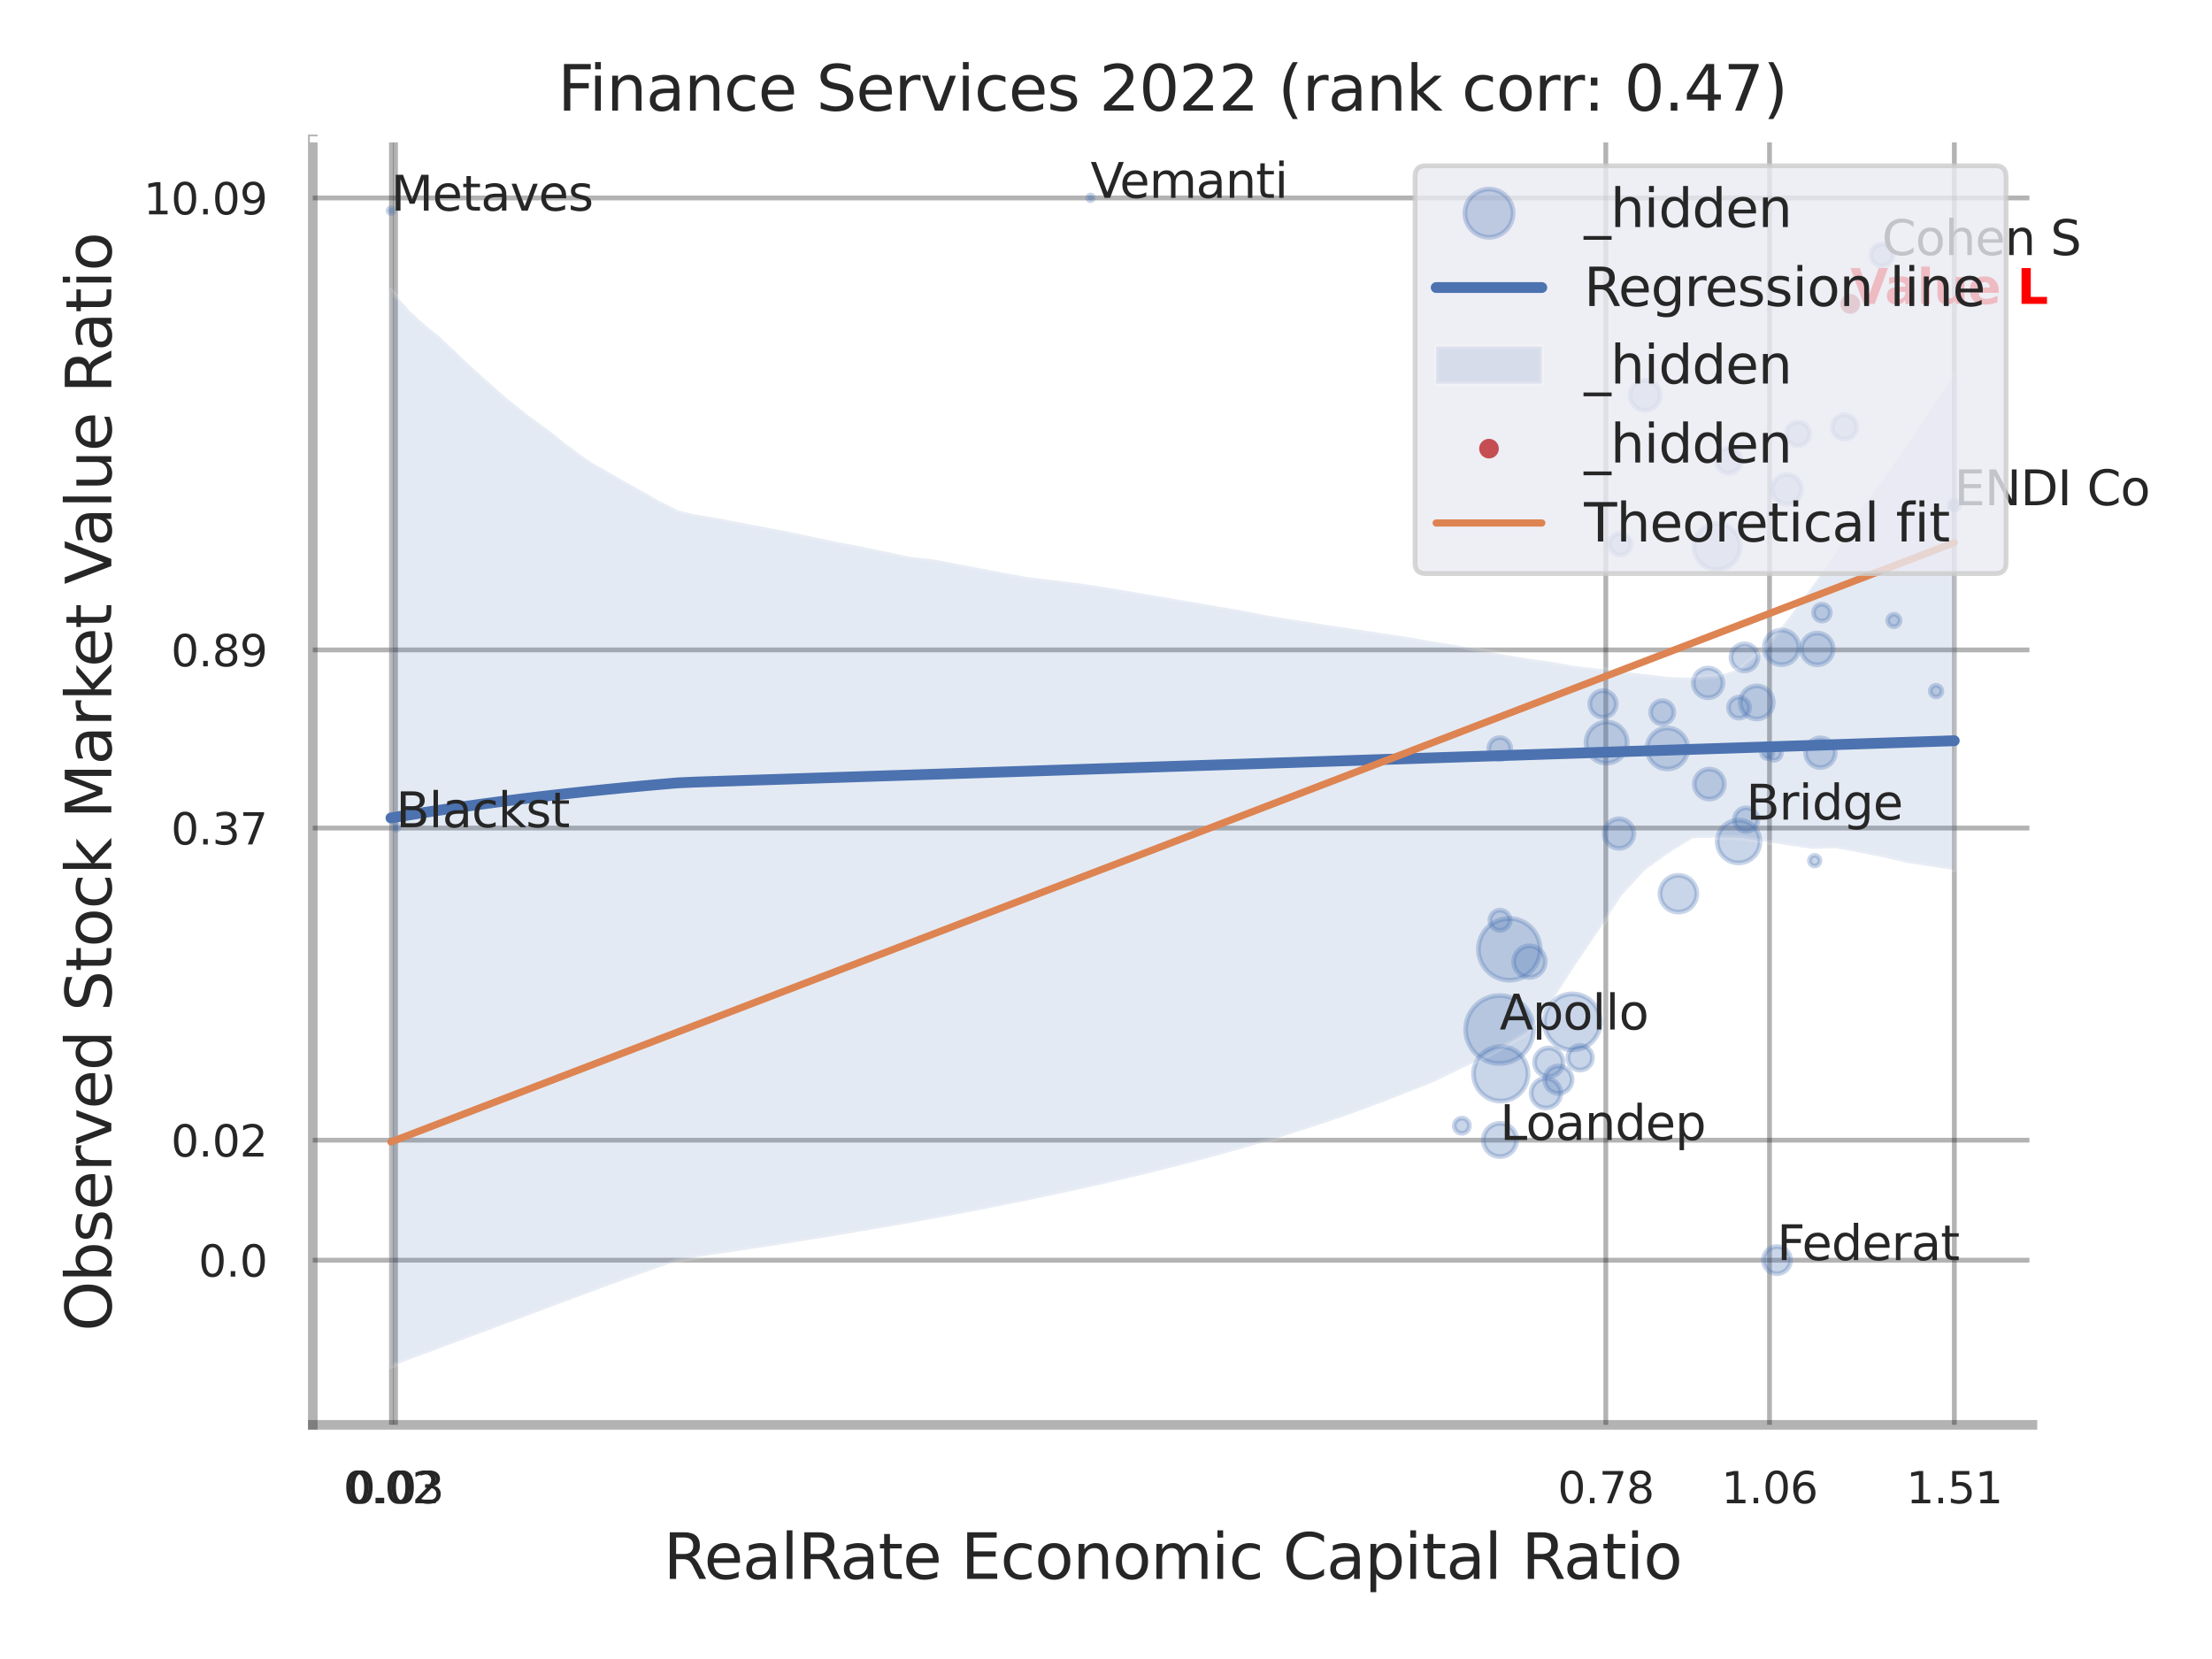 <?xml version="1.0" encoding="utf-8" standalone="no"?>
<!DOCTYPE svg PUBLIC "-//W3C//DTD SVG 1.1//EN"
  "http://www.w3.org/Graphics/SVG/1.1/DTD/svg11.dtd">
<svg xmlns:xlink="http://www.w3.org/1999/xlink" width="460.8pt" height="345.6pt" viewBox="0 0 460.8 345.6" xmlns="http://www.w3.org/2000/svg" version="1.1">
 <defs>
  <style type="text/css">*{stroke-linejoin: round; stroke-linecap: butt}</style>
 </defs>
 <g id="figure_1">
  <g id="patch_1">
   <path d="M 0 345.6 
L 460.8 345.6 
L 460.8 0 
L 0 0 
z
" style="fill: #ffffff"/>
  </g>
  <g id="axes_1">
   <g id="patch_2">
    <path d="M 65.16 296.82 
L 423.393 296.82 
L 423.393 29.04 
L 65.16 29.04 
z
" style="fill: #ffffff"/>
   </g>
   <g id="matplotlib.axis_1">
    <g id="xtick_1">
     <g id="line2d_1">
      <path d="M 81.539 296.82 
L 81.539 29.04 
" clip-path="url(#pd4a7ec8249)" style="fill: none; stroke: #000000; stroke-opacity: 0.3; stroke-linecap: round"/>
     </g>
     <g id="text_1">
      <!-- 0.02 -->
      <g style="fill: #262626" transform="translate(71.52 313.159) scale(0.09 -0.09)">
       <defs>
        <path id="DejaVuSans-30" d="M 2034 4250 
Q 1547 4250 1301 3770 
Q 1056 3291 1056 2328 
Q 1056 1369 1301 889 
Q 1547 409 2034 409 
Q 2525 409 2770 889 
Q 3016 1369 3016 2328 
Q 3016 3291 2770 3770 
Q 2525 4250 2034 4250 
z
M 2034 4750 
Q 2819 4750 3233 4129 
Q 3647 3509 3647 2328 
Q 3647 1150 3233 529 
Q 2819 -91 2034 -91 
Q 1250 -91 836 529 
Q 422 1150 422 2328 
Q 422 3509 836 4129 
Q 1250 4750 2034 4750 
z
" transform="scale(0.016)"/>
        <path id="DejaVuSans-2e" d="M 684 794 
L 1344 794 
L 1344 0 
L 684 0 
L 684 794 
z
" transform="scale(0.016)"/>
        <path id="DejaVuSans-32" d="M 1228 531 
L 3431 531 
L 3431 0 
L 469 0 
L 469 531 
Q 828 903 1448 1529 
Q 2069 2156 2228 2338 
Q 2531 2678 2651 2914 
Q 2772 3150 2772 3378 
Q 2772 3750 2511 3984 
Q 2250 4219 1831 4219 
Q 1534 4219 1204 4116 
Q 875 4013 500 3803 
L 500 4441 
Q 881 4594 1212 4672 
Q 1544 4750 1819 4750 
Q 2544 4750 2975 4387 
Q 3406 4025 3406 3419 
Q 3406 3131 3298 2873 
Q 3191 2616 2906 2266 
Q 2828 2175 2409 1742 
Q 1991 1309 1228 531 
z
" transform="scale(0.016)"/>
       </defs>
       <use xlink:href="#DejaVuSans-30"/>
       <use xlink:href="#DejaVuSans-2e" transform="translate(63.623 0)"/>
       <use xlink:href="#DejaVuSans-30" transform="translate(95.41 0)"/>
       <use xlink:href="#DejaVuSans-32" transform="translate(159.033 0)"/>
      </g>
     </g>
    </g>
    <g id="xtick_2">
     <g id="line2d_2">
      <path d="M 82.395 296.82 
L 82.395 29.04 
" clip-path="url(#pd4a7ec8249)" style="fill: none; stroke: #000000; stroke-opacity: 0.3; stroke-linecap: round"/>
     </g>
     <g id="text_2">
      <!-- 0.03 -->
      <g style="fill: #262626" transform="translate(72.375 313.159) scale(0.09 -0.09)">
       <defs>
        <path id="DejaVuSans-33" d="M 2597 2516 
Q 3050 2419 3304 2112 
Q 3559 1806 3559 1356 
Q 3559 666 3084 287 
Q 2609 -91 1734 -91 
Q 1441 -91 1130 -33 
Q 819 25 488 141 
L 488 750 
Q 750 597 1062 519 
Q 1375 441 1716 441 
Q 2309 441 2620 675 
Q 2931 909 2931 1356 
Q 2931 1769 2642 2001 
Q 2353 2234 1838 2234 
L 1294 2234 
L 1294 2753 
L 1863 2753 
Q 2328 2753 2575 2939 
Q 2822 3125 2822 3475 
Q 2822 3834 2567 4026 
Q 2313 4219 1838 4219 
Q 1578 4219 1281 4162 
Q 984 4106 628 3988 
L 628 4550 
Q 988 4650 1302 4700 
Q 1616 4750 1894 4750 
Q 2613 4750 3031 4423 
Q 3450 4097 3450 3541 
Q 3450 3153 3228 2886 
Q 3006 2619 2597 2516 
z
" transform="scale(0.016)"/>
       </defs>
       <use xlink:href="#DejaVuSans-30"/>
       <use xlink:href="#DejaVuSans-2e" transform="translate(63.623 0)"/>
       <use xlink:href="#DejaVuSans-30" transform="translate(95.41 0)"/>
       <use xlink:href="#DejaVuSans-33" transform="translate(159.033 0)"/>
      </g>
     </g>
    </g>
    <g id="xtick_3">
     <g id="line2d_3">
      <path d="M 334.518 296.82 
L 334.518 29.04 
" clip-path="url(#pd4a7ec8249)" style="fill: none; stroke: #000000; stroke-opacity: 0.3; stroke-linecap: round"/>
     </g>
     <g id="text_3">
      <!-- 0.78 -->
      <g style="fill: #262626" transform="translate(324.499 313.159) scale(0.09 -0.09)">
       <defs>
        <path id="DejaVuSans-37" d="M 525 4666 
L 3525 4666 
L 3525 4397 
L 1831 0 
L 1172 0 
L 2766 4134 
L 525 4134 
L 525 4666 
z
" transform="scale(0.016)"/>
        <path id="DejaVuSans-38" d="M 2034 2216 
Q 1584 2216 1326 1975 
Q 1069 1734 1069 1313 
Q 1069 891 1326 650 
Q 1584 409 2034 409 
Q 2484 409 2743 651 
Q 3003 894 3003 1313 
Q 3003 1734 2745 1975 
Q 2488 2216 2034 2216 
z
M 1403 2484 
Q 997 2584 770 2862 
Q 544 3141 544 3541 
Q 544 4100 942 4425 
Q 1341 4750 2034 4750 
Q 2731 4750 3128 4425 
Q 3525 4100 3525 3541 
Q 3525 3141 3298 2862 
Q 3072 2584 2669 2484 
Q 3125 2378 3379 2068 
Q 3634 1759 3634 1313 
Q 3634 634 3220 271 
Q 2806 -91 2034 -91 
Q 1263 -91 848 271 
Q 434 634 434 1313 
Q 434 1759 690 2068 
Q 947 2378 1403 2484 
z
M 1172 3481 
Q 1172 3119 1398 2916 
Q 1625 2713 2034 2713 
Q 2441 2713 2670 2916 
Q 2900 3119 2900 3481 
Q 2900 3844 2670 4047 
Q 2441 4250 2034 4250 
Q 1625 4250 1398 4047 
Q 1172 3844 1172 3481 
z
" transform="scale(0.016)"/>
       </defs>
       <use xlink:href="#DejaVuSans-30"/>
       <use xlink:href="#DejaVuSans-2e" transform="translate(63.623 0)"/>
       <use xlink:href="#DejaVuSans-37" transform="translate(95.41 0)"/>
       <use xlink:href="#DejaVuSans-38" transform="translate(159.033 0)"/>
      </g>
     </g>
    </g>
    <g id="xtick_4">
     <g id="line2d_4">
      <path d="M 368.621 296.82 
L 368.621 29.04 
" clip-path="url(#pd4a7ec8249)" style="fill: none; stroke: #000000; stroke-opacity: 0.3; stroke-linecap: round"/>
     </g>
     <g id="text_4">
      <!-- 1.06 -->
      <g style="fill: #262626" transform="translate(358.601 313.159) scale(0.09 -0.09)">
       <defs>
        <path id="DejaVuSans-31" d="M 794 531 
L 1825 531 
L 1825 4091 
L 703 3866 
L 703 4441 
L 1819 4666 
L 2450 4666 
L 2450 531 
L 3481 531 
L 3481 0 
L 794 0 
L 794 531 
z
" transform="scale(0.016)"/>
        <path id="DejaVuSans-36" d="M 2113 2584 
Q 1688 2584 1439 2293 
Q 1191 2003 1191 1497 
Q 1191 994 1439 701 
Q 1688 409 2113 409 
Q 2538 409 2786 701 
Q 3034 994 3034 1497 
Q 3034 2003 2786 2293 
Q 2538 2584 2113 2584 
z
M 3366 4563 
L 3366 3988 
Q 3128 4100 2886 4159 
Q 2644 4219 2406 4219 
Q 1781 4219 1451 3797 
Q 1122 3375 1075 2522 
Q 1259 2794 1537 2939 
Q 1816 3084 2150 3084 
Q 2853 3084 3261 2657 
Q 3669 2231 3669 1497 
Q 3669 778 3244 343 
Q 2819 -91 2113 -91 
Q 1303 -91 875 529 
Q 447 1150 447 2328 
Q 447 3434 972 4092 
Q 1497 4750 2381 4750 
Q 2619 4750 2861 4703 
Q 3103 4656 3366 4563 
z
" transform="scale(0.016)"/>
       </defs>
       <use xlink:href="#DejaVuSans-31"/>
       <use xlink:href="#DejaVuSans-2e" transform="translate(63.623 0)"/>
       <use xlink:href="#DejaVuSans-30" transform="translate(95.41 0)"/>
       <use xlink:href="#DejaVuSans-36" transform="translate(159.033 0)"/>
      </g>
     </g>
    </g>
    <g id="xtick_5">
     <g id="line2d_5">
      <path d="M 407.124 296.82 
L 407.124 29.04 
" clip-path="url(#pd4a7ec8249)" style="fill: none; stroke: #000000; stroke-opacity: 0.3; stroke-linecap: round"/>
     </g>
     <g id="text_5">
      <!-- 1.51 -->
      <g style="fill: #262626" transform="translate(397.104 313.159) scale(0.09 -0.09)">
       <defs>
        <path id="DejaVuSans-35" d="M 691 4666 
L 3169 4666 
L 3169 4134 
L 1269 4134 
L 1269 2991 
Q 1406 3038 1543 3061 
Q 1681 3084 1819 3084 
Q 2600 3084 3056 2656 
Q 3513 2228 3513 1497 
Q 3513 744 3044 326 
Q 2575 -91 1722 -91 
Q 1428 -91 1123 -41 
Q 819 9 494 109 
L 494 744 
Q 775 591 1075 516 
Q 1375 441 1709 441 
Q 2250 441 2565 725 
Q 2881 1009 2881 1497 
Q 2881 1984 2565 2268 
Q 2250 2553 1709 2553 
Q 1456 2553 1204 2497 
Q 953 2441 691 2322 
L 691 4666 
z
" transform="scale(0.016)"/>
       </defs>
       <use xlink:href="#DejaVuSans-31"/>
       <use xlink:href="#DejaVuSans-2e" transform="translate(63.623 0)"/>
       <use xlink:href="#DejaVuSans-35" transform="translate(95.41 0)"/>
       <use xlink:href="#DejaVuSans-31" transform="translate(159.033 0)"/>
      </g>
     </g>
    </g>
    <g id="xtick_6"/>
    <g id="xtick_7"/>
    <g id="text_6">
     <!-- RealRate Economic Capital Ratio -->
     <g style="fill: #262626" transform="translate(138.223 328.908) scale(0.13 -0.13)">
      <defs>
       <path id="DejaVuSans-52" d="M 2841 2188 
Q 3044 2119 3236 1894 
Q 3428 1669 3622 1275 
L 4263 0 
L 3584 0 
L 2988 1197 
Q 2756 1666 2539 1819 
Q 2322 1972 1947 1972 
L 1259 1972 
L 1259 0 
L 628 0 
L 628 4666 
L 2053 4666 
Q 2853 4666 3247 4331 
Q 3641 3997 3641 3322 
Q 3641 2881 3436 2590 
Q 3231 2300 2841 2188 
z
M 1259 4147 
L 1259 2491 
L 2053 2491 
Q 2509 2491 2742 2702 
Q 2975 2913 2975 3322 
Q 2975 3731 2742 3939 
Q 2509 4147 2053 4147 
L 1259 4147 
z
" transform="scale(0.016)"/>
       <path id="DejaVuSans-65" d="M 3597 1894 
L 3597 1613 
L 953 1613 
Q 991 1019 1311 708 
Q 1631 397 2203 397 
Q 2534 397 2845 478 
Q 3156 559 3463 722 
L 3463 178 
Q 3153 47 2828 -22 
Q 2503 -91 2169 -91 
Q 1331 -91 842 396 
Q 353 884 353 1716 
Q 353 2575 817 3079 
Q 1281 3584 2069 3584 
Q 2775 3584 3186 3129 
Q 3597 2675 3597 1894 
z
M 3022 2063 
Q 3016 2534 2758 2815 
Q 2500 3097 2075 3097 
Q 1594 3097 1305 2825 
Q 1016 2553 972 2059 
L 3022 2063 
z
" transform="scale(0.016)"/>
       <path id="DejaVuSans-61" d="M 2194 1759 
Q 1497 1759 1228 1600 
Q 959 1441 959 1056 
Q 959 750 1161 570 
Q 1363 391 1709 391 
Q 2188 391 2477 730 
Q 2766 1069 2766 1631 
L 2766 1759 
L 2194 1759 
z
M 3341 1997 
L 3341 0 
L 2766 0 
L 2766 531 
Q 2569 213 2275 61 
Q 1981 -91 1556 -91 
Q 1019 -91 701 211 
Q 384 513 384 1019 
Q 384 1609 779 1909 
Q 1175 2209 1959 2209 
L 2766 2209 
L 2766 2266 
Q 2766 2663 2505 2880 
Q 2244 3097 1772 3097 
Q 1472 3097 1187 3025 
Q 903 2953 641 2809 
L 641 3341 
Q 956 3463 1253 3523 
Q 1550 3584 1831 3584 
Q 2591 3584 2966 3190 
Q 3341 2797 3341 1997 
z
" transform="scale(0.016)"/>
       <path id="DejaVuSans-6c" d="M 603 4863 
L 1178 4863 
L 1178 0 
L 603 0 
L 603 4863 
z
" transform="scale(0.016)"/>
       <path id="DejaVuSans-74" d="M 1172 4494 
L 1172 3500 
L 2356 3500 
L 2356 3053 
L 1172 3053 
L 1172 1153 
Q 1172 725 1289 603 
Q 1406 481 1766 481 
L 2356 481 
L 2356 0 
L 1766 0 
Q 1100 0 847 248 
Q 594 497 594 1153 
L 594 3053 
L 172 3053 
L 172 3500 
L 594 3500 
L 594 4494 
L 1172 4494 
z
" transform="scale(0.016)"/>
       <path id="DejaVuSans-20" transform="scale(0.016)"/>
       <path id="DejaVuSans-45" d="M 628 4666 
L 3578 4666 
L 3578 4134 
L 1259 4134 
L 1259 2753 
L 3481 2753 
L 3481 2222 
L 1259 2222 
L 1259 531 
L 3634 531 
L 3634 0 
L 628 0 
L 628 4666 
z
" transform="scale(0.016)"/>
       <path id="DejaVuSans-63" d="M 3122 3366 
L 3122 2828 
Q 2878 2963 2633 3030 
Q 2388 3097 2138 3097 
Q 1578 3097 1268 2742 
Q 959 2388 959 1747 
Q 959 1106 1268 751 
Q 1578 397 2138 397 
Q 2388 397 2633 464 
Q 2878 531 3122 666 
L 3122 134 
Q 2881 22 2623 -34 
Q 2366 -91 2075 -91 
Q 1284 -91 818 406 
Q 353 903 353 1747 
Q 353 2603 823 3093 
Q 1294 3584 2113 3584 
Q 2378 3584 2631 3529 
Q 2884 3475 3122 3366 
z
" transform="scale(0.016)"/>
       <path id="DejaVuSans-6f" d="M 1959 3097 
Q 1497 3097 1228 2736 
Q 959 2375 959 1747 
Q 959 1119 1226 758 
Q 1494 397 1959 397 
Q 2419 397 2687 759 
Q 2956 1122 2956 1747 
Q 2956 2369 2687 2733 
Q 2419 3097 1959 3097 
z
M 1959 3584 
Q 2709 3584 3137 3096 
Q 3566 2609 3566 1747 
Q 3566 888 3137 398 
Q 2709 -91 1959 -91 
Q 1206 -91 779 398 
Q 353 888 353 1747 
Q 353 2609 779 3096 
Q 1206 3584 1959 3584 
z
" transform="scale(0.016)"/>
       <path id="DejaVuSans-6e" d="M 3513 2113 
L 3513 0 
L 2938 0 
L 2938 2094 
Q 2938 2591 2744 2837 
Q 2550 3084 2163 3084 
Q 1697 3084 1428 2787 
Q 1159 2491 1159 1978 
L 1159 0 
L 581 0 
L 581 3500 
L 1159 3500 
L 1159 2956 
Q 1366 3272 1645 3428 
Q 1925 3584 2291 3584 
Q 2894 3584 3203 3211 
Q 3513 2838 3513 2113 
z
" transform="scale(0.016)"/>
       <path id="DejaVuSans-6d" d="M 3328 2828 
Q 3544 3216 3844 3400 
Q 4144 3584 4550 3584 
Q 5097 3584 5394 3201 
Q 5691 2819 5691 2113 
L 5691 0 
L 5113 0 
L 5113 2094 
Q 5113 2597 4934 2840 
Q 4756 3084 4391 3084 
Q 3944 3084 3684 2787 
Q 3425 2491 3425 1978 
L 3425 0 
L 2847 0 
L 2847 2094 
Q 2847 2600 2669 2842 
Q 2491 3084 2119 3084 
Q 1678 3084 1418 2786 
Q 1159 2488 1159 1978 
L 1159 0 
L 581 0 
L 581 3500 
L 1159 3500 
L 1159 2956 
Q 1356 3278 1631 3431 
Q 1906 3584 2284 3584 
Q 2666 3584 2933 3390 
Q 3200 3197 3328 2828 
z
" transform="scale(0.016)"/>
       <path id="DejaVuSans-69" d="M 603 3500 
L 1178 3500 
L 1178 0 
L 603 0 
L 603 3500 
z
M 603 4863 
L 1178 4863 
L 1178 4134 
L 603 4134 
L 603 4863 
z
" transform="scale(0.016)"/>
       <path id="DejaVuSans-43" d="M 4122 4306 
L 4122 3641 
Q 3803 3938 3442 4084 
Q 3081 4231 2675 4231 
Q 1875 4231 1450 3742 
Q 1025 3253 1025 2328 
Q 1025 1406 1450 917 
Q 1875 428 2675 428 
Q 3081 428 3442 575 
Q 3803 722 4122 1019 
L 4122 359 
Q 3791 134 3420 21 
Q 3050 -91 2638 -91 
Q 1578 -91 968 557 
Q 359 1206 359 2328 
Q 359 3453 968 4101 
Q 1578 4750 2638 4750 
Q 3056 4750 3426 4639 
Q 3797 4528 4122 4306 
z
" transform="scale(0.016)"/>
       <path id="DejaVuSans-70" d="M 1159 525 
L 1159 -1331 
L 581 -1331 
L 581 3500 
L 1159 3500 
L 1159 2969 
Q 1341 3281 1617 3432 
Q 1894 3584 2278 3584 
Q 2916 3584 3314 3078 
Q 3713 2572 3713 1747 
Q 3713 922 3314 415 
Q 2916 -91 2278 -91 
Q 1894 -91 1617 61 
Q 1341 213 1159 525 
z
M 3116 1747 
Q 3116 2381 2855 2742 
Q 2594 3103 2138 3103 
Q 1681 3103 1420 2742 
Q 1159 2381 1159 1747 
Q 1159 1113 1420 752 
Q 1681 391 2138 391 
Q 2594 391 2855 752 
Q 3116 1113 3116 1747 
z
" transform="scale(0.016)"/>
      </defs>
      <use xlink:href="#DejaVuSans-52"/>
      <use xlink:href="#DejaVuSans-65" transform="translate(64.982 0)"/>
      <use xlink:href="#DejaVuSans-61" transform="translate(126.506 0)"/>
      <use xlink:href="#DejaVuSans-6c" transform="translate(187.785 0)"/>
      <use xlink:href="#DejaVuSans-52" transform="translate(215.568 0)"/>
      <use xlink:href="#DejaVuSans-61" transform="translate(282.801 0)"/>
      <use xlink:href="#DejaVuSans-74" transform="translate(344.08 0)"/>
      <use xlink:href="#DejaVuSans-65" transform="translate(383.289 0)"/>
      <use xlink:href="#DejaVuSans-20" transform="translate(444.812 0)"/>
      <use xlink:href="#DejaVuSans-45" transform="translate(476.6 0)"/>
      <use xlink:href="#DejaVuSans-63" transform="translate(539.783 0)"/>
      <use xlink:href="#DejaVuSans-6f" transform="translate(594.764 0)"/>
      <use xlink:href="#DejaVuSans-6e" transform="translate(655.945 0)"/>
      <use xlink:href="#DejaVuSans-6f" transform="translate(719.324 0)"/>
      <use xlink:href="#DejaVuSans-6d" transform="translate(780.506 0)"/>
      <use xlink:href="#DejaVuSans-69" transform="translate(877.918 0)"/>
      <use xlink:href="#DejaVuSans-63" transform="translate(905.701 0)"/>
      <use xlink:href="#DejaVuSans-20" transform="translate(960.682 0)"/>
      <use xlink:href="#DejaVuSans-43" transform="translate(992.469 0)"/>
      <use xlink:href="#DejaVuSans-61" transform="translate(1062.293 0)"/>
      <use xlink:href="#DejaVuSans-70" transform="translate(1123.572 0)"/>
      <use xlink:href="#DejaVuSans-69" transform="translate(1187.049 0)"/>
      <use xlink:href="#DejaVuSans-74" transform="translate(1214.832 0)"/>
      <use xlink:href="#DejaVuSans-61" transform="translate(1254.041 0)"/>
      <use xlink:href="#DejaVuSans-6c" transform="translate(1315.32 0)"/>
      <use xlink:href="#DejaVuSans-20" transform="translate(1343.104 0)"/>
      <use xlink:href="#DejaVuSans-52" transform="translate(1374.891 0)"/>
      <use xlink:href="#DejaVuSans-61" transform="translate(1442.123 0)"/>
      <use xlink:href="#DejaVuSans-74" transform="translate(1503.402 0)"/>
      <use xlink:href="#DejaVuSans-69" transform="translate(1542.611 0)"/>
      <use xlink:href="#DejaVuSans-6f" transform="translate(1570.395 0)"/>
     </g>
    </g>
   </g>
   <g id="matplotlib.axis_2">
    <g id="ytick_1">
     <g id="line2d_6">
      <path d="M 65.16 262.519 
L 423.393 262.519 
" clip-path="url(#pd4a7ec8249)" style="fill: none; stroke: #000000; stroke-opacity: 0.3; stroke-linecap: round"/>
     </g>
     <g id="text_7">
      <!-- 0.0 -->
      <g style="fill: #262626" transform="translate(41.347 265.939) scale(0.09 -0.09)">
       <use xlink:href="#DejaVuSans-30"/>
       <use xlink:href="#DejaVuSans-2e" transform="translate(63.623 0)"/>
       <use xlink:href="#DejaVuSans-30" transform="translate(95.41 0)"/>
      </g>
     </g>
    </g>
    <g id="ytick_2">
     <g id="line2d_7">
      <path d="M 65.16 237.517 
L 423.393 237.517 
" clip-path="url(#pd4a7ec8249)" style="fill: none; stroke: #000000; stroke-opacity: 0.3; stroke-linecap: round"/>
     </g>
     <g id="text_8">
      <!-- 0.02 -->
      <g style="fill: #262626" transform="translate(35.621 240.936) scale(0.09 -0.09)">
       <use xlink:href="#DejaVuSans-30"/>
       <use xlink:href="#DejaVuSans-2e" transform="translate(63.623 0)"/>
       <use xlink:href="#DejaVuSans-30" transform="translate(95.41 0)"/>
       <use xlink:href="#DejaVuSans-32" transform="translate(159.033 0)"/>
      </g>
     </g>
    </g>
    <g id="ytick_3">
     <g id="line2d_8">
      <path d="M 65.16 172.498 
L 423.393 172.498 
" clip-path="url(#pd4a7ec8249)" style="fill: none; stroke: #000000; stroke-opacity: 0.3; stroke-linecap: round"/>
     </g>
     <g id="text_9">
      <!-- 0.37 -->
      <g style="fill: #262626" transform="translate(35.621 175.917) scale(0.09 -0.09)">
       <use xlink:href="#DejaVuSans-30"/>
       <use xlink:href="#DejaVuSans-2e" transform="translate(63.623 0)"/>
       <use xlink:href="#DejaVuSans-33" transform="translate(95.41 0)"/>
       <use xlink:href="#DejaVuSans-37" transform="translate(159.033 0)"/>
      </g>
     </g>
    </g>
    <g id="ytick_4">
     <g id="line2d_9">
      <path d="M 65.16 135.389 
L 423.393 135.389 
" clip-path="url(#pd4a7ec8249)" style="fill: none; stroke: #000000; stroke-opacity: 0.3; stroke-linecap: round"/>
     </g>
     <g id="text_10">
      <!-- 0.89 -->
      <g style="fill: #262626" transform="translate(35.621 138.808) scale(0.09 -0.09)">
       <defs>
        <path id="DejaVuSans-39" d="M 703 97 
L 703 672 
Q 941 559 1184 500 
Q 1428 441 1663 441 
Q 2288 441 2617 861 
Q 2947 1281 2994 2138 
Q 2813 1869 2534 1725 
Q 2256 1581 1919 1581 
Q 1219 1581 811 2004 
Q 403 2428 403 3163 
Q 403 3881 828 4315 
Q 1253 4750 1959 4750 
Q 2769 4750 3195 4129 
Q 3622 3509 3622 2328 
Q 3622 1225 3098 567 
Q 2575 -91 1691 -91 
Q 1453 -91 1209 -44 
Q 966 3 703 97 
z
M 1959 2075 
Q 2384 2075 2632 2365 
Q 2881 2656 2881 3163 
Q 2881 3666 2632 3958 
Q 2384 4250 1959 4250 
Q 1534 4250 1286 3958 
Q 1038 3666 1038 3163 
Q 1038 2656 1286 2365 
Q 1534 2075 1959 2075 
z
" transform="scale(0.016)"/>
       </defs>
       <use xlink:href="#DejaVuSans-30"/>
       <use xlink:href="#DejaVuSans-2e" transform="translate(63.623 0)"/>
       <use xlink:href="#DejaVuSans-38" transform="translate(95.41 0)"/>
       <use xlink:href="#DejaVuSans-39" transform="translate(159.033 0)"/>
      </g>
     </g>
    </g>
    <g id="ytick_5">
     <g id="line2d_10">
      <path d="M 65.16 41.24 
L 423.393 41.24 
" clip-path="url(#pd4a7ec8249)" style="fill: none; stroke: #000000; stroke-opacity: 0.3; stroke-linecap: round"/>
     </g>
     <g id="text_11">
      <!-- 10.09 -->
      <g style="fill: #262626" transform="translate(29.895 44.66) scale(0.09 -0.09)">
       <use xlink:href="#DejaVuSans-31"/>
       <use xlink:href="#DejaVuSans-30" transform="translate(63.623 0)"/>
       <use xlink:href="#DejaVuSans-2e" transform="translate(127.246 0)"/>
       <use xlink:href="#DejaVuSans-30" transform="translate(159.033 0)"/>
       <use xlink:href="#DejaVuSans-39" transform="translate(222.656 0)"/>
      </g>
     </g>
    </g>
    <g id="ytick_6"/>
    <g id="ytick_7"/>
    <g id="ytick_8"/>
    <g id="text_12">
     <!-- Observed Stock Market Value Ratio -->
     <g style="fill: #262626" transform="translate(23.191 277.332) rotate(-90) scale(0.13 -0.13)">
      <defs>
       <path id="DejaVuSans-4f" d="M 2522 4238 
Q 1834 4238 1429 3725 
Q 1025 3213 1025 2328 
Q 1025 1447 1429 934 
Q 1834 422 2522 422 
Q 3209 422 3611 934 
Q 4013 1447 4013 2328 
Q 4013 3213 3611 3725 
Q 3209 4238 2522 4238 
z
M 2522 4750 
Q 3503 4750 4090 4092 
Q 4678 3434 4678 2328 
Q 4678 1225 4090 567 
Q 3503 -91 2522 -91 
Q 1538 -91 948 565 
Q 359 1222 359 2328 
Q 359 3434 948 4092 
Q 1538 4750 2522 4750 
z
" transform="scale(0.016)"/>
       <path id="DejaVuSans-62" d="M 3116 1747 
Q 3116 2381 2855 2742 
Q 2594 3103 2138 3103 
Q 1681 3103 1420 2742 
Q 1159 2381 1159 1747 
Q 1159 1113 1420 752 
Q 1681 391 2138 391 
Q 2594 391 2855 752 
Q 3116 1113 3116 1747 
z
M 1159 2969 
Q 1341 3281 1617 3432 
Q 1894 3584 2278 3584 
Q 2916 3584 3314 3078 
Q 3713 2572 3713 1747 
Q 3713 922 3314 415 
Q 2916 -91 2278 -91 
Q 1894 -91 1617 61 
Q 1341 213 1159 525 
L 1159 0 
L 581 0 
L 581 4863 
L 1159 4863 
L 1159 2969 
z
" transform="scale(0.016)"/>
       <path id="DejaVuSans-73" d="M 2834 3397 
L 2834 2853 
Q 2591 2978 2328 3040 
Q 2066 3103 1784 3103 
Q 1356 3103 1142 2972 
Q 928 2841 928 2578 
Q 928 2378 1081 2264 
Q 1234 2150 1697 2047 
L 1894 2003 
Q 2506 1872 2764 1633 
Q 3022 1394 3022 966 
Q 3022 478 2636 193 
Q 2250 -91 1575 -91 
Q 1294 -91 989 -36 
Q 684 19 347 128 
L 347 722 
Q 666 556 975 473 
Q 1284 391 1588 391 
Q 1994 391 2212 530 
Q 2431 669 2431 922 
Q 2431 1156 2273 1281 
Q 2116 1406 1581 1522 
L 1381 1569 
Q 847 1681 609 1914 
Q 372 2147 372 2553 
Q 372 3047 722 3315 
Q 1072 3584 1716 3584 
Q 2034 3584 2315 3537 
Q 2597 3491 2834 3397 
z
" transform="scale(0.016)"/>
       <path id="DejaVuSans-72" d="M 2631 2963 
Q 2534 3019 2420 3045 
Q 2306 3072 2169 3072 
Q 1681 3072 1420 2755 
Q 1159 2438 1159 1844 
L 1159 0 
L 581 0 
L 581 3500 
L 1159 3500 
L 1159 2956 
Q 1341 3275 1631 3429 
Q 1922 3584 2338 3584 
Q 2397 3584 2469 3576 
Q 2541 3569 2628 3553 
L 2631 2963 
z
" transform="scale(0.016)"/>
       <path id="DejaVuSans-76" d="M 191 3500 
L 800 3500 
L 1894 563 
L 2988 3500 
L 3597 3500 
L 2284 0 
L 1503 0 
L 191 3500 
z
" transform="scale(0.016)"/>
       <path id="DejaVuSans-64" d="M 2906 2969 
L 2906 4863 
L 3481 4863 
L 3481 0 
L 2906 0 
L 2906 525 
Q 2725 213 2448 61 
Q 2172 -91 1784 -91 
Q 1150 -91 751 415 
Q 353 922 353 1747 
Q 353 2572 751 3078 
Q 1150 3584 1784 3584 
Q 2172 3584 2448 3432 
Q 2725 3281 2906 2969 
z
M 947 1747 
Q 947 1113 1208 752 
Q 1469 391 1925 391 
Q 2381 391 2643 752 
Q 2906 1113 2906 1747 
Q 2906 2381 2643 2742 
Q 2381 3103 1925 3103 
Q 1469 3103 1208 2742 
Q 947 2381 947 1747 
z
" transform="scale(0.016)"/>
       <path id="DejaVuSans-53" d="M 3425 4513 
L 3425 3897 
Q 3066 4069 2747 4153 
Q 2428 4238 2131 4238 
Q 1616 4238 1336 4038 
Q 1056 3838 1056 3469 
Q 1056 3159 1242 3001 
Q 1428 2844 1947 2747 
L 2328 2669 
Q 3034 2534 3370 2195 
Q 3706 1856 3706 1288 
Q 3706 609 3251 259 
Q 2797 -91 1919 -91 
Q 1588 -91 1214 -16 
Q 841 59 441 206 
L 441 856 
Q 825 641 1194 531 
Q 1563 422 1919 422 
Q 2459 422 2753 634 
Q 3047 847 3047 1241 
Q 3047 1584 2836 1778 
Q 2625 1972 2144 2069 
L 1759 2144 
Q 1053 2284 737 2584 
Q 422 2884 422 3419 
Q 422 4038 858 4394 
Q 1294 4750 2059 4750 
Q 2388 4750 2728 4690 
Q 3069 4631 3425 4513 
z
" transform="scale(0.016)"/>
       <path id="DejaVuSans-6b" d="M 581 4863 
L 1159 4863 
L 1159 1991 
L 2875 3500 
L 3609 3500 
L 1753 1863 
L 3688 0 
L 2938 0 
L 1159 1709 
L 1159 0 
L 581 0 
L 581 4863 
z
" transform="scale(0.016)"/>
       <path id="DejaVuSans-4d" d="M 628 4666 
L 1569 4666 
L 2759 1491 
L 3956 4666 
L 4897 4666 
L 4897 0 
L 4281 0 
L 4281 4097 
L 3078 897 
L 2444 897 
L 1241 4097 
L 1241 0 
L 628 0 
L 628 4666 
z
" transform="scale(0.016)"/>
       <path id="DejaVuSans-56" d="M 1831 0 
L 50 4666 
L 709 4666 
L 2188 738 
L 3669 4666 
L 4325 4666 
L 2547 0 
L 1831 0 
z
" transform="scale(0.016)"/>
       <path id="DejaVuSans-75" d="M 544 1381 
L 544 3500 
L 1119 3500 
L 1119 1403 
Q 1119 906 1312 657 
Q 1506 409 1894 409 
Q 2359 409 2629 706 
Q 2900 1003 2900 1516 
L 2900 3500 
L 3475 3500 
L 3475 0 
L 2900 0 
L 2900 538 
Q 2691 219 2414 64 
Q 2138 -91 1772 -91 
Q 1169 -91 856 284 
Q 544 659 544 1381 
z
M 1991 3584 
L 1991 3584 
z
" transform="scale(0.016)"/>
      </defs>
      <use xlink:href="#DejaVuSans-4f"/>
      <use xlink:href="#DejaVuSans-62" transform="translate(78.711 0)"/>
      <use xlink:href="#DejaVuSans-73" transform="translate(142.188 0)"/>
      <use xlink:href="#DejaVuSans-65" transform="translate(194.287 0)"/>
      <use xlink:href="#DejaVuSans-72" transform="translate(255.811 0)"/>
      <use xlink:href="#DejaVuSans-76" transform="translate(296.924 0)"/>
      <use xlink:href="#DejaVuSans-65" transform="translate(356.104 0)"/>
      <use xlink:href="#DejaVuSans-64" transform="translate(417.627 0)"/>
      <use xlink:href="#DejaVuSans-20" transform="translate(481.104 0)"/>
      <use xlink:href="#DejaVuSans-53" transform="translate(512.891 0)"/>
      <use xlink:href="#DejaVuSans-74" transform="translate(576.367 0)"/>
      <use xlink:href="#DejaVuSans-6f" transform="translate(615.576 0)"/>
      <use xlink:href="#DejaVuSans-63" transform="translate(676.758 0)"/>
      <use xlink:href="#DejaVuSans-6b" transform="translate(731.738 0)"/>
      <use xlink:href="#DejaVuSans-20" transform="translate(789.648 0)"/>
      <use xlink:href="#DejaVuSans-4d" transform="translate(821.436 0)"/>
      <use xlink:href="#DejaVuSans-61" transform="translate(907.715 0)"/>
      <use xlink:href="#DejaVuSans-72" transform="translate(968.994 0)"/>
      <use xlink:href="#DejaVuSans-6b" transform="translate(1010.107 0)"/>
      <use xlink:href="#DejaVuSans-65" transform="translate(1064.393 0)"/>
      <use xlink:href="#DejaVuSans-74" transform="translate(1125.916 0)"/>
      <use xlink:href="#DejaVuSans-20" transform="translate(1165.125 0)"/>
      <use xlink:href="#DejaVuSans-56" transform="translate(1196.912 0)"/>
      <use xlink:href="#DejaVuSans-61" transform="translate(1257.57 0)"/>
      <use xlink:href="#DejaVuSans-6c" transform="translate(1318.85 0)"/>
      <use xlink:href="#DejaVuSans-75" transform="translate(1346.633 0)"/>
      <use xlink:href="#DejaVuSans-65" transform="translate(1410.012 0)"/>
      <use xlink:href="#DejaVuSans-20" transform="translate(1471.535 0)"/>
      <use xlink:href="#DejaVuSans-52" transform="translate(1503.322 0)"/>
      <use xlink:href="#DejaVuSans-61" transform="translate(1570.555 0)"/>
      <use xlink:href="#DejaVuSans-74" transform="translate(1631.834 0)"/>
      <use xlink:href="#DejaVuSans-69" transform="translate(1671.043 0)"/>
      <use xlink:href="#DejaVuSans-6f" transform="translate(1698.826 0)"/>
     </g>
    </g>
   </g>
   <g id="PathCollection_1">
    <path d="M 329.175 222.912 
C 329.854 222.912 330.505 222.642 330.985 222.162 
C 331.465 221.682 331.734 221.031 331.734 220.352 
C 331.734 219.674 331.465 219.022 330.985 218.543 
C 330.505 218.063 329.854 217.793 329.175 217.793 
C 328.496 217.793 327.845 218.063 327.365 218.543 
C 326.885 219.022 326.616 219.674 326.616 220.352 
C 326.616 221.031 326.885 221.682 327.365 222.162 
C 327.845 222.642 328.496 222.912 329.175 222.912 
z
" clip-path="url(#pd4a7ec8249)" style="fill: #4c72b0; fill-opacity: 0.3; stroke: #4c72b0; stroke-opacity: 0.3"/>
    <path d="M 385.434 64.852 
C 385.845 64.852 386.238 64.689 386.528 64.399 
C 386.818 64.109 386.981 63.716 386.981 63.306 
C 386.981 62.895 386.818 62.502 386.528 62.212 
C 386.238 61.922 385.845 61.759 385.434 61.759 
C 385.024 61.759 384.631 61.922 384.341 62.212 
C 384.051 62.502 383.888 62.895 383.888 63.306 
C 383.888 63.716 384.051 64.109 384.341 64.399 
C 384.631 64.689 385.024 64.852 385.434 64.852 
z
" clip-path="url(#pd4a7ec8249)" style="fill: #4c72b0; fill-opacity: 0.3; stroke: #4c72b0; stroke-opacity: 0.3"/>
    <path d="M 394.529 130.551 
C 394.871 130.551 395.2 130.415 395.442 130.172 
C 395.685 129.93 395.821 129.602 395.821 129.259 
C 395.821 128.916 395.685 128.588 395.442 128.345 
C 395.2 128.103 394.871 127.967 394.529 127.967 
C 394.186 127.967 393.858 128.103 393.615 128.345 
C 393.373 128.588 393.237 128.916 393.237 129.259 
C 393.237 129.602 393.373 129.93 393.615 130.172 
C 393.858 130.415 394.186 130.551 394.529 130.551 
z
" clip-path="url(#pd4a7ec8249)" style="fill: #4c72b0; fill-opacity: 0.3; stroke: #4c72b0; stroke-opacity: 0.3"/>
    <path d="M 314.414 204.199 
C 316.12 204.199 317.756 203.521 318.962 202.315 
C 320.168 201.109 320.845 199.473 320.845 197.767 
C 320.845 196.062 320.168 194.426 318.962 193.22 
C 317.756 192.014 316.12 191.336 314.414 191.336 
C 312.708 191.336 311.073 192.014 309.866 193.22 
C 308.66 194.426 307.983 196.062 307.983 197.767 
C 307.983 199.473 308.66 201.109 309.866 202.315 
C 311.073 203.521 312.708 204.199 314.414 204.199 
z
" clip-path="url(#pd4a7ec8249)" style="fill: #4c72b0; fill-opacity: 0.3; stroke: #4c72b0; stroke-opacity: 0.3"/>
    <path d="M 337.273 176.729 
C 338.09 176.729 338.874 176.404 339.452 175.826 
C 340.03 175.248 340.355 174.464 340.355 173.647 
C 340.355 172.83 340.03 172.046 339.452 171.468 
C 338.874 170.89 338.09 170.565 337.273 170.565 
C 336.455 170.565 335.671 170.89 335.093 171.468 
C 334.515 172.046 334.191 172.83 334.191 173.647 
C 334.191 174.464 334.515 175.248 335.093 175.826 
C 335.671 176.404 336.455 176.729 337.273 176.729 
z
" clip-path="url(#pd4a7ec8249)" style="fill: #4c72b0; fill-opacity: 0.3; stroke: #4c72b0; stroke-opacity: 0.3"/>
    <path d="M 324.647 227.767 
C 325.403 227.767 326.128 227.467 326.663 226.932 
C 327.197 226.397 327.498 225.672 327.498 224.916 
C 327.498 224.16 327.197 223.435 326.663 222.901 
C 326.128 222.366 325.403 222.066 324.647 222.066 
C 323.891 222.066 323.166 222.366 322.631 222.901 
C 322.097 223.435 321.797 224.16 321.797 224.916 
C 321.797 225.672 322.097 226.397 322.631 226.932 
C 323.166 227.467 323.891 227.767 324.647 227.767 
z
" clip-path="url(#pd4a7ec8249)" style="fill: #4c72b0; fill-opacity: 0.3; stroke: #4c72b0; stroke-opacity: 0.3"/>
    <path d="M 362.182 179.755 
C 363.364 179.755 364.497 179.285 365.333 178.45 
C 366.168 177.614 366.638 176.481 366.638 175.299 
C 366.638 174.117 366.168 172.984 365.333 172.148 
C 364.497 171.312 363.364 170.843 362.182 170.843 
C 361 170.843 359.867 171.312 359.031 172.148 
C 358.196 172.984 357.726 174.117 357.726 175.299 
C 357.726 176.481 358.196 177.614 359.031 178.45 
C 359.867 179.285 361 179.755 362.182 179.755 
z
" clip-path="url(#pd4a7ec8249)" style="fill: #4c72b0; fill-opacity: 0.3; stroke: #4c72b0; stroke-opacity: 0.3"/>
    <path d="M 81.443 44.483 
C 81.604 44.483 81.759 44.419 81.873 44.305 
C 81.986 44.192 82.05 44.037 82.05 43.876 
C 82.05 43.715 81.986 43.561 81.873 43.447 
C 81.759 43.333 81.604 43.269 81.443 43.269 
C 81.282 43.269 81.128 43.333 81.014 43.447 
C 80.9 43.561 80.836 43.715 80.836 43.876 
C 80.836 44.037 80.9 44.192 81.014 44.305 
C 81.128 44.419 81.282 44.483 81.443 44.483 
z
" clip-path="url(#pd4a7ec8249)" style="fill: #4c72b0; fill-opacity: 0.3; stroke: #4c72b0; stroke-opacity: 0.3"/>
    <path d="M 349.645 190.003 
C 350.661 190.003 351.634 189.6 352.352 188.882 
C 353.07 188.164 353.473 187.191 353.473 186.176 
C 353.473 185.16 353.07 184.187 352.352 183.469 
C 351.634 182.751 350.661 182.348 349.645 182.348 
C 348.63 182.348 347.657 182.751 346.939 183.469 
C 346.221 184.187 345.818 185.16 345.818 186.176 
C 345.818 187.191 346.221 188.164 346.939 188.882 
C 347.657 189.6 348.63 190.003 349.645 190.003 
z
" clip-path="url(#pd4a7ec8249)" style="fill: #4c72b0; fill-opacity: 0.3; stroke: #4c72b0; stroke-opacity: 0.3"/>
    <path d="M 371.136 138.467 
C 372.092 138.467 373.009 138.088 373.685 137.412 
C 374.361 136.735 374.741 135.818 374.741 134.862 
C 374.741 133.906 374.361 132.989 373.685 132.313 
C 373.009 131.637 372.092 131.257 371.136 131.257 
C 370.179 131.257 369.262 131.637 368.586 132.313 
C 367.91 132.989 367.531 133.906 367.531 134.862 
C 367.531 135.818 367.91 136.735 368.586 137.412 
C 369.262 138.088 370.179 138.467 371.136 138.467 
z
" clip-path="url(#pd4a7ec8249)" style="fill: #4c72b0; fill-opacity: 0.3; stroke: #4c72b0; stroke-opacity: 0.3"/>
    <path d="M 370.175 265.339 
C 370.926 265.339 371.646 265.04 372.177 264.51 
C 372.707 263.979 373.006 263.259 373.006 262.508 
C 373.006 261.758 372.707 261.038 372.177 260.507 
C 371.646 259.976 370.926 259.678 370.175 259.678 
C 369.425 259.678 368.705 259.976 368.174 260.507 
C 367.643 261.038 367.345 261.758 367.345 262.508 
C 367.345 263.259 367.643 263.979 368.174 264.51 
C 368.705 265.04 369.425 265.339 370.175 265.339 
z
" clip-path="url(#pd4a7ec8249)" style="fill: #4c72b0; fill-opacity: 0.3; stroke: #4c72b0; stroke-opacity: 0.3"/>
    <path d="M 369.57 158.376 
C 369.974 158.376 370.361 158.215 370.647 157.93 
C 370.932 157.644 371.093 157.257 371.093 156.853 
C 371.093 156.449 370.932 156.062 370.647 155.776 
C 370.361 155.49 369.974 155.33 369.57 155.33 
C 369.166 155.33 368.779 155.49 368.493 155.776 
C 368.208 156.062 368.047 156.449 368.047 156.853 
C 368.047 157.257 368.208 157.644 368.493 157.93 
C 368.779 158.215 369.166 158.376 369.57 158.376 
z
" clip-path="url(#pd4a7ec8249)" style="fill: #4c72b0; fill-opacity: 0.3; stroke: #4c72b0; stroke-opacity: 0.3"/>
    <path d="M 334.686 158.983 
C 335.824 158.983 336.915 158.531 337.72 157.727 
C 338.525 156.922 338.977 155.831 338.977 154.693 
C 338.977 153.556 338.525 152.464 337.72 151.66 
C 336.915 150.855 335.824 150.403 334.686 150.403 
C 333.549 150.403 332.457 150.855 331.653 151.66 
C 330.848 152.464 330.396 153.556 330.396 154.693 
C 330.396 155.831 330.848 156.922 331.653 157.727 
C 332.457 158.531 333.549 158.983 334.686 158.983 
z
" clip-path="url(#pd4a7ec8249)" style="fill: #4c72b0; fill-opacity: 0.3; stroke: #4c72b0; stroke-opacity: 0.3"/>
    <path d="M 378.572 138.484 
C 379.447 138.484 380.287 138.136 380.906 137.517 
C 381.525 136.899 381.873 136.059 381.873 135.184 
C 381.873 134.308 381.525 133.469 380.906 132.85 
C 380.287 132.231 379.447 131.883 378.572 131.883 
C 377.697 131.883 376.857 132.231 376.238 132.85 
C 375.619 133.469 375.272 134.308 375.272 135.184 
C 375.272 136.059 375.619 136.899 376.238 137.517 
C 376.857 138.136 377.697 138.484 378.572 138.484 
z
" clip-path="url(#pd4a7ec8249)" style="fill: #4c72b0; fill-opacity: 0.3; stroke: #4c72b0; stroke-opacity: 0.3"/>
    <path d="M 392.033 55.417 
C 392.638 55.417 393.218 55.177 393.646 54.749 
C 394.074 54.321 394.314 53.741 394.314 53.136 
C 394.314 52.531 394.074 51.951 393.646 51.523 
C 393.218 51.095 392.638 50.855 392.033 50.855 
C 391.428 50.855 390.847 51.095 390.42 51.523 
C 389.992 51.951 389.752 52.531 389.752 53.136 
C 389.752 53.741 389.992 54.321 390.42 54.749 
C 390.847 55.177 391.428 55.417 392.033 55.417 
z
" clip-path="url(#pd4a7ec8249)" style="fill: #4c72b0; fill-opacity: 0.3; stroke: #4c72b0; stroke-opacity: 0.3"/>
    <path d="M 342.699 85.485 
C 343.532 85.485 344.33 85.155 344.919 84.566 
C 345.508 83.977 345.839 83.179 345.839 82.346 
C 345.839 81.514 345.508 80.715 344.919 80.126 
C 344.33 79.538 343.532 79.207 342.699 79.207 
C 341.867 79.207 341.068 79.538 340.48 80.126 
C 339.891 80.715 339.56 81.514 339.56 82.346 
C 339.56 83.179 339.891 83.977 340.48 84.566 
C 341.068 85.155 341.867 85.485 342.699 85.485 
z
" clip-path="url(#pd4a7ec8249)" style="fill: #4c72b0; fill-opacity: 0.3; stroke: #4c72b0; stroke-opacity: 0.3"/>
    <path d="M 372.23 105.012 
C 373.044 105.012 373.824 104.688 374.4 104.113 
C 374.975 103.538 375.298 102.757 375.298 101.943 
C 375.298 101.13 374.975 100.349 374.4 99.774 
C 373.824 99.198 373.044 98.875 372.23 98.875 
C 371.416 98.875 370.636 99.198 370.061 99.774 
C 369.485 100.349 369.162 101.13 369.162 101.943 
C 369.162 102.757 369.485 103.538 370.061 104.113 
C 370.636 104.688 371.416 105.012 372.23 105.012 
z
" clip-path="url(#pd4a7ec8249)" style="fill: #4c72b0; fill-opacity: 0.3; stroke: #4c72b0; stroke-opacity: 0.3"/>
    <path d="M 318.625 203.613 
C 319.497 203.613 320.333 203.267 320.949 202.651 
C 321.566 202.034 321.912 201.198 321.912 200.327 
C 321.912 199.455 321.566 198.619 320.949 198.003 
C 320.333 197.386 319.497 197.04 318.625 197.04 
C 317.754 197.04 316.917 197.386 316.301 198.003 
C 315.685 198.619 315.338 199.455 315.338 200.327 
C 315.338 201.198 315.685 202.034 316.301 202.651 
C 316.917 203.267 317.754 203.613 318.625 203.613 
z
" clip-path="url(#pd4a7ec8249)" style="fill: #4c72b0; fill-opacity: 0.3; stroke: #4c72b0; stroke-opacity: 0.3"/>
    <path d="M 357.675 118.664 
C 358.952 118.664 360.178 118.157 361.081 117.253 
C 361.985 116.35 362.492 115.125 362.492 113.847 
C 362.492 112.569 361.985 111.344 361.081 110.441 
C 360.178 109.537 358.952 109.03 357.675 109.03 
C 356.397 109.03 355.172 109.537 354.269 110.441 
C 353.365 111.344 352.858 112.569 352.858 113.847 
C 352.858 115.125 353.365 116.35 354.269 117.253 
C 355.172 118.157 356.397 118.664 357.675 118.664 
z
" clip-path="url(#pd4a7ec8249)" style="fill: #4c72b0; fill-opacity: 0.3; stroke: #4c72b0; stroke-opacity: 0.3"/>
    <path d="M 379.222 159.884 
C 380.04 159.884 380.825 159.559 381.403 158.98 
C 381.981 158.402 382.306 157.618 382.306 156.8 
C 382.306 155.982 381.981 155.197 381.403 154.619 
C 380.825 154.041 380.04 153.716 379.222 153.716 
C 378.404 153.716 377.62 154.041 377.042 154.619 
C 376.463 155.197 376.138 155.982 376.138 156.8 
C 376.138 157.618 376.463 158.402 377.042 158.98 
C 377.62 159.559 378.404 159.884 379.222 159.884 
z
" clip-path="url(#pd4a7ec8249)" style="fill: #4c72b0; fill-opacity: 0.3; stroke: #4c72b0; stroke-opacity: 0.3"/>
    <path d="M 378.04 180.399 
C 378.332 180.399 378.612 180.283 378.818 180.076 
C 379.025 179.87 379.141 179.59 379.141 179.298 
C 379.141 179.006 379.025 178.726 378.818 178.519 
C 378.612 178.313 378.332 178.197 378.04 178.197 
C 377.748 178.197 377.468 178.313 377.261 178.519 
C 377.055 178.726 376.939 179.006 376.939 179.298 
C 376.939 179.59 377.055 179.87 377.261 180.076 
C 377.468 180.283 377.748 180.399 378.04 180.399 
z
" clip-path="url(#pd4a7ec8249)" style="fill: #4c72b0; fill-opacity: 0.3; stroke: #4c72b0; stroke-opacity: 0.3"/>
    <path d="M 374.551 92.818 
C 375.2 92.818 375.823 92.56 376.282 92.101 
C 376.741 91.642 376.999 91.02 376.999 90.371 
C 376.999 89.721 376.741 89.099 376.282 88.64 
C 375.823 88.181 375.2 87.923 374.551 87.923 
C 373.902 87.923 373.28 88.181 372.821 88.64 
C 372.362 89.099 372.104 89.721 372.104 90.371 
C 372.104 91.02 372.362 91.642 372.821 92.101 
C 373.28 92.56 373.902 92.818 374.551 92.818 
z
" clip-path="url(#pd4a7ec8249)" style="fill: #4c72b0; fill-opacity: 0.3; stroke: #4c72b0; stroke-opacity: 0.3"/>
    <path d="M 82.487 172.952 
C 82.653 172.952 82.812 172.886 82.93 172.769 
C 83.047 172.651 83.113 172.492 83.113 172.326 
C 83.113 172.16 83.047 172.001 82.93 171.884 
C 82.812 171.766 82.653 171.701 82.487 171.701 
C 82.321 171.701 82.162 171.766 82.045 171.884 
C 81.927 172.001 81.861 172.16 81.861 172.326 
C 81.861 172.492 81.927 172.651 82.045 172.769 
C 82.162 172.886 82.321 172.952 82.487 172.952 
z
" clip-path="url(#pd4a7ec8249)" style="fill: #4c72b0; fill-opacity: 0.3; stroke: #4c72b0; stroke-opacity: 0.3"/>
    <path d="M 355.827 145.345 
C 356.645 145.345 357.43 145.02 358.008 144.441 
C 358.586 143.863 358.911 143.078 358.911 142.26 
C 358.911 141.442 358.586 140.657 358.008 140.079 
C 357.43 139.5 356.645 139.175 355.827 139.175 
C 355.009 139.175 354.224 139.5 353.646 140.079 
C 353.067 140.657 352.742 141.442 352.742 142.26 
C 352.742 143.078 353.067 143.863 353.646 144.441 
C 354.224 145.02 355.009 145.345 355.827 145.345 
z
" clip-path="url(#pd4a7ec8249)" style="fill: #4c72b0; fill-opacity: 0.3; stroke: #4c72b0; stroke-opacity: 0.3"/>
    <path d="M 347.354 160.192 
C 348.484 160.192 349.568 159.743 350.367 158.944 
C 351.167 158.144 351.616 157.06 351.616 155.93 
C 351.616 154.8 351.167 153.716 350.367 152.917 
C 349.568 152.117 348.484 151.668 347.354 151.668 
C 346.224 151.668 345.14 152.117 344.34 152.917 
C 343.541 153.716 343.092 154.8 343.092 155.93 
C 343.092 157.06 343.541 158.144 344.34 158.944 
C 345.14 159.743 346.224 160.192 347.354 160.192 
z
" clip-path="url(#pd4a7ec8249)" style="fill: #4c72b0; fill-opacity: 0.3; stroke: #4c72b0; stroke-opacity: 0.3"/>
    <path d="M 322.054 230.801 
C 322.872 230.801 323.656 230.476 324.234 229.898 
C 324.813 229.319 325.137 228.535 325.137 227.717 
C 325.137 226.9 324.813 226.115 324.234 225.537 
C 323.656 224.959 322.872 224.634 322.054 224.634 
C 321.236 224.634 320.452 224.959 319.874 225.537 
C 319.296 226.115 318.971 226.9 318.971 227.717 
C 318.971 228.535 319.296 229.319 319.874 229.898 
C 320.452 230.476 321.236 230.801 322.054 230.801 
z
" clip-path="url(#pd4a7ec8249)" style="fill: #4c72b0; fill-opacity: 0.3; stroke: #4c72b0; stroke-opacity: 0.3"/>
    <path d="M 379.54 129.379 
C 380.005 129.379 380.451 129.194 380.78 128.866 
C 381.109 128.537 381.294 128.091 381.294 127.626 
C 381.294 127.161 381.109 126.715 380.78 126.386 
C 380.451 126.057 380.005 125.872 379.54 125.872 
C 379.075 125.872 378.629 126.057 378.3 126.386 
C 377.972 126.715 377.787 127.161 377.787 127.626 
C 377.787 128.091 377.972 128.537 378.3 128.866 
C 378.629 129.194 379.075 129.379 379.54 129.379 
z
" clip-path="url(#pd4a7ec8249)" style="fill: #4c72b0; fill-opacity: 0.3; stroke: #4c72b0; stroke-opacity: 0.3"/>
    <path d="M 363.406 139.757 
C 364.152 139.757 364.868 139.461 365.396 138.933 
C 365.923 138.406 366.22 137.69 366.22 136.944 
C 366.22 136.198 365.923 135.482 365.396 134.954 
C 364.868 134.427 364.152 134.13 363.406 134.13 
C 362.66 134.13 361.945 134.427 361.417 134.954 
C 360.889 135.482 360.593 136.198 360.593 136.944 
C 360.593 137.69 360.889 138.406 361.417 138.933 
C 361.945 139.461 362.66 139.757 363.406 139.757 
z
" clip-path="url(#pd4a7ec8249)" style="fill: #4c72b0; fill-opacity: 0.3; stroke: #4c72b0; stroke-opacity: 0.3"/>
    <path d="M 360.136 98.551 
C 360.829 98.551 361.494 98.275 361.985 97.785 
C 362.475 97.295 362.75 96.629 362.75 95.936 
C 362.75 95.243 362.475 94.577 361.985 94.087 
C 361.494 93.597 360.829 93.321 360.136 93.321 
C 359.442 93.321 358.777 93.597 358.287 94.087 
C 357.797 94.577 357.521 95.243 357.521 95.936 
C 357.521 96.629 357.797 97.295 358.287 97.785 
C 358.777 98.275 359.442 98.551 360.136 98.551 
z
" clip-path="url(#pd4a7ec8249)" style="fill: #4c72b0; fill-opacity: 0.3; stroke: #4c72b0; stroke-opacity: 0.3"/>
    <path d="M 327.551 218.709 
C 329.098 218.709 330.582 218.095 331.676 217.001 
C 332.769 215.907 333.384 214.423 333.384 212.877 
C 333.384 211.33 332.769 209.846 331.676 208.752 
C 330.582 207.658 329.098 207.044 327.551 207.044 
C 326.004 207.044 324.521 207.658 323.427 208.752 
C 322.333 209.846 321.719 211.33 321.719 212.877 
C 321.719 214.423 322.333 215.907 323.427 217.001 
C 324.521 218.095 326.004 218.709 327.551 218.709 
z
" clip-path="url(#pd4a7ec8249)" style="fill: #4c72b0; fill-opacity: 0.3; stroke: #4c72b0; stroke-opacity: 0.3"/>
    <path d="M 227.177 41.813 
C 227.337 41.813 227.49 41.75 227.603 41.637 
C 227.715 41.524 227.779 41.371 227.779 41.212 
C 227.779 41.052 227.715 40.899 227.603 40.787 
C 227.49 40.674 227.337 40.611 227.177 40.611 
C 227.018 40.611 226.865 40.674 226.752 40.787 
C 226.639 40.899 226.576 41.052 226.576 41.212 
C 226.576 41.371 226.639 41.524 226.752 41.637 
C 226.865 41.75 227.018 41.813 227.177 41.813 
z
" clip-path="url(#pd4a7ec8249)" style="fill: #4c72b0; fill-opacity: 0.3; stroke: #4c72b0; stroke-opacity: 0.3"/>
    <path d="M 403.324 145.174 
C 403.644 145.174 403.951 145.047 404.177 144.821 
C 404.404 144.594 404.531 144.287 404.531 143.967 
C 404.531 143.647 404.404 143.34 404.177 143.114 
C 403.951 142.887 403.644 142.76 403.324 142.76 
C 403.004 142.76 402.697 142.887 402.471 143.114 
C 402.244 143.34 402.117 143.647 402.117 143.967 
C 402.117 144.287 402.244 144.594 402.471 144.821 
C 402.697 145.047 403.004 145.174 403.324 145.174 
z
" clip-path="url(#pd4a7ec8249)" style="fill: #4c72b0; fill-opacity: 0.3; stroke: #4c72b0; stroke-opacity: 0.3"/>
    <path d="M 384.246 91.503 
C 384.921 91.503 385.568 91.235 386.044 90.758 
C 386.521 90.282 386.789 89.635 386.789 88.96 
C 386.789 88.286 386.521 87.639 386.044 87.162 
C 385.568 86.686 384.921 86.418 384.246 86.418 
C 383.572 86.418 382.925 86.686 382.448 87.162 
C 381.971 87.639 381.704 88.286 381.704 88.96 
C 381.704 89.635 381.971 90.282 382.448 90.758 
C 382.925 91.235 383.572 91.503 384.246 91.503 
z
" clip-path="url(#pd4a7ec8249)" style="fill: #4c72b0; fill-opacity: 0.3; stroke: #4c72b0; stroke-opacity: 0.3"/>
    <path d="M 333.943 149.408 
C 334.675 149.408 335.378 149.117 335.896 148.599 
C 336.414 148.081 336.705 147.378 336.705 146.645 
C 336.705 145.913 336.414 145.21 335.896 144.692 
C 335.378 144.174 334.675 143.883 333.943 143.883 
C 333.21 143.883 332.507 144.174 331.989 144.692 
C 331.471 145.21 331.18 145.913 331.18 146.645 
C 331.18 147.378 331.471 148.081 331.989 148.599 
C 332.507 149.117 333.21 149.408 333.943 149.408 
z
" clip-path="url(#pd4a7ec8249)" style="fill: #4c72b0; fill-opacity: 0.3; stroke: #4c72b0; stroke-opacity: 0.3"/>
    <path d="M 312.633 229.37 
C 314.138 229.37 315.582 228.772 316.646 227.708 
C 317.71 226.643 318.308 225.2 318.308 223.694 
C 318.308 222.189 317.71 220.746 316.646 219.681 
C 315.582 218.617 314.138 218.019 312.633 218.019 
C 311.128 218.019 309.684 218.617 308.62 219.681 
C 307.556 220.746 306.958 222.189 306.958 223.694 
C 306.958 225.2 307.556 226.643 308.62 227.708 
C 309.684 228.772 311.128 229.37 312.633 229.37 
z
" clip-path="url(#pd4a7ec8249)" style="fill: #4c72b0; fill-opacity: 0.3; stroke: #4c72b0; stroke-opacity: 0.3"/>
    <path d="M 322.65 224.253 
C 323.438 224.253 324.193 223.94 324.75 223.384 
C 325.307 222.827 325.62 222.072 325.62 221.284 
C 325.62 220.497 325.307 219.741 324.75 219.185 
C 324.193 218.628 323.438 218.315 322.65 218.315 
C 321.863 218.315 321.108 218.628 320.551 219.185 
C 319.994 219.741 319.681 220.497 319.681 221.284 
C 319.681 222.072 319.994 222.827 320.551 223.384 
C 321.108 223.94 321.863 224.253 322.65 224.253 
z
" clip-path="url(#pd4a7ec8249)" style="fill: #4c72b0; fill-opacity: 0.3; stroke: #4c72b0; stroke-opacity: 0.3"/>
    <path d="M 368.142 158.003 
C 368.45 158.003 368.744 157.881 368.962 157.663 
C 369.179 157.446 369.301 157.151 369.301 156.844 
C 369.301 156.537 369.179 156.242 368.962 156.024 
C 368.744 155.807 368.45 155.685 368.142 155.685 
C 367.835 155.685 367.54 155.807 367.323 156.024 
C 367.105 156.242 366.983 156.537 366.983 156.844 
C 366.983 157.151 367.105 157.446 367.323 157.663 
C 367.54 157.881 367.835 158.003 368.142 158.003 
z
" clip-path="url(#pd4a7ec8249)" style="fill: #4c72b0; fill-opacity: 0.3; stroke: #4c72b0; stroke-opacity: 0.3"/>
    <path d="M 337.518 115.612 
C 338.115 115.612 338.687 115.375 339.109 114.953 
C 339.531 114.532 339.768 113.959 339.768 113.362 
C 339.768 112.766 339.531 112.193 339.109 111.771 
C 338.687 111.349 338.115 111.112 337.518 111.112 
C 336.921 111.112 336.349 111.349 335.927 111.771 
C 335.505 112.193 335.268 112.766 335.268 113.362 
C 335.268 113.959 335.505 114.532 335.927 114.953 
C 336.349 115.375 336.921 115.612 337.518 115.612 
z
" clip-path="url(#pd4a7ec8249)" style="fill: #4c72b0; fill-opacity: 0.3; stroke: #4c72b0; stroke-opacity: 0.3"/>
    <path d="M 304.529 236.089 
C 304.947 236.089 305.349 235.923 305.645 235.627 
C 305.941 235.331 306.108 234.929 306.108 234.51 
C 306.108 234.091 305.941 233.69 305.645 233.394 
C 305.349 233.098 304.947 232.931 304.529 232.931 
C 304.11 232.931 303.708 233.098 303.412 233.394 
C 303.116 233.69 302.95 234.091 302.95 234.51 
C 302.95 234.929 303.116 235.331 303.412 235.627 
C 303.708 235.923 304.11 236.089 304.529 236.089 
z
" clip-path="url(#pd4a7ec8249)" style="fill: #4c72b0; fill-opacity: 0.3; stroke: #4c72b0; stroke-opacity: 0.3"/>
    <path d="M 346.286 150.8 
C 346.927 150.8 347.542 150.545 347.995 150.092 
C 348.448 149.639 348.703 149.024 348.703 148.383 
C 348.703 147.742 348.448 147.127 347.995 146.673 
C 347.542 146.22 346.927 145.965 346.286 145.965 
C 345.645 145.965 345.03 146.22 344.576 146.673 
C 344.123 147.127 343.868 147.742 343.868 148.383 
C 343.868 149.024 344.123 149.639 344.576 150.092 
C 345.03 150.545 345.645 150.8 346.286 150.8 
z
" clip-path="url(#pd4a7ec8249)" style="fill: #4c72b0; fill-opacity: 0.3; stroke: #4c72b0; stroke-opacity: 0.3"/>
    <path d="M 356.081 166.459 
C 356.909 166.459 357.703 166.13 358.288 165.545 
C 358.873 164.96 359.202 164.166 359.202 163.338 
C 359.202 162.51 358.873 161.716 358.288 161.131 
C 357.703 160.546 356.909 160.217 356.081 160.217 
C 355.253 160.217 354.459 160.546 353.874 161.131 
C 353.289 161.716 352.96 162.51 352.96 163.338 
C 352.96 164.166 353.289 164.96 353.874 165.545 
C 354.459 166.13 355.253 166.459 356.081 166.459 
z
" clip-path="url(#pd4a7ec8249)" style="fill: #4c72b0; fill-opacity: 0.3; stroke: #4c72b0; stroke-opacity: 0.3"/>
    <path d="M 312.427 158.231 
C 313.035 158.231 313.617 157.99 314.047 157.561 
C 314.476 157.131 314.717 156.549 314.717 155.941 
C 314.717 155.334 314.476 154.752 314.047 154.322 
C 313.617 153.893 313.035 153.652 312.427 153.652 
C 311.82 153.652 311.238 153.893 310.808 154.322 
C 310.379 154.752 310.137 155.334 310.137 155.941 
C 310.137 156.549 310.379 157.131 310.808 157.561 
C 311.238 157.99 311.82 158.231 312.427 158.231 
z
" clip-path="url(#pd4a7ec8249)" style="fill: #4c72b0; fill-opacity: 0.3; stroke: #4c72b0; stroke-opacity: 0.3"/>
    <path d="M 312.485 193.813 
C 313.044 193.813 313.58 193.591 313.975 193.195 
C 314.37 192.8 314.592 192.264 314.592 191.705 
C 314.592 191.146 314.37 190.61 313.975 190.214 
C 313.58 189.819 313.044 189.597 312.485 189.597 
C 311.925 189.597 311.389 189.819 310.994 190.214 
C 310.599 190.61 310.377 191.146 310.377 191.705 
C 310.377 192.264 310.599 192.8 310.994 193.195 
C 311.389 193.591 311.925 193.813 312.485 193.813 
z
" clip-path="url(#pd4a7ec8249)" style="fill: #4c72b0; fill-opacity: 0.3; stroke: #4c72b0; stroke-opacity: 0.3"/>
    <path d="M 365.959 149.768 
C 366.871 149.768 367.747 149.405 368.392 148.759 
C 369.038 148.114 369.4 147.238 369.4 146.326 
C 369.4 145.413 369.038 144.537 368.392 143.892 
C 367.747 143.246 366.871 142.884 365.959 142.884 
C 365.046 142.884 364.17 143.246 363.525 143.892 
C 362.879 144.537 362.517 145.413 362.517 146.326 
C 362.517 147.238 362.879 148.114 363.525 148.759 
C 364.17 149.405 365.046 149.768 365.959 149.768 
z
" clip-path="url(#pd4a7ec8249)" style="fill: #4c72b0; fill-opacity: 0.3; stroke: #4c72b0; stroke-opacity: 0.3"/>
    <path d="M 312.475 240.939 
C 313.392 240.939 314.272 240.574 314.921 239.926 
C 315.57 239.277 315.935 238.397 315.935 237.479 
C 315.935 236.561 315.57 235.681 314.921 235.032 
C 314.272 234.383 313.392 234.019 312.475 234.019 
C 311.557 234.019 310.677 234.383 310.028 235.032 
C 309.379 235.681 309.014 236.561 309.014 237.479 
C 309.014 238.397 309.379 239.277 310.028 239.926 
C 310.677 240.574 311.557 240.939 312.475 240.939 
z
" clip-path="url(#pd4a7ec8249)" style="fill: #4c72b0; fill-opacity: 0.3; stroke: #4c72b0; stroke-opacity: 0.3"/>
    <path d="M 362.267 149.609 
C 362.849 149.609 363.407 149.378 363.819 148.966 
C 364.231 148.554 364.462 147.996 364.462 147.414 
C 364.462 146.831 364.231 146.273 363.819 145.861 
C 363.407 145.449 362.849 145.218 362.267 145.218 
C 361.684 145.218 361.126 145.449 360.714 145.861 
C 360.302 146.273 360.071 146.831 360.071 147.414 
C 360.071 147.996 360.302 148.554 360.714 148.966 
C 361.126 149.378 361.684 149.609 362.267 149.609 
z
" clip-path="url(#pd4a7ec8249)" style="fill: #4c72b0; fill-opacity: 0.3; stroke: #4c72b0; stroke-opacity: 0.3"/>
    <path d="M 363.753 173.207 
C 364.407 173.207 365.034 172.947 365.496 172.485 
C 365.958 172.023 366.218 171.396 366.218 170.742 
C 366.218 170.088 365.958 169.461 365.496 168.999 
C 365.034 168.537 364.407 168.277 363.753 168.277 
C 363.099 168.277 362.472 168.537 362.01 168.999 
C 361.548 169.461 361.288 170.088 361.288 170.742 
C 361.288 171.396 361.548 172.023 362.01 172.485 
C 362.472 172.947 363.099 173.207 363.753 173.207 
z
" clip-path="url(#pd4a7ec8249)" style="fill: #4c72b0; fill-opacity: 0.3; stroke: #4c72b0; stroke-opacity: 0.3"/>
    <path d="M 312.395 221.535 
C 314.271 221.535 316.069 220.79 317.395 219.464 
C 318.721 218.138 319.466 216.34 319.466 214.464 
C 319.466 212.589 318.721 210.79 317.395 209.464 
C 316.069 208.138 314.271 207.393 312.395 207.393 
C 310.52 207.393 308.721 208.138 307.395 209.464 
C 306.069 210.79 305.324 212.589 305.324 214.464 
C 305.324 216.34 306.069 218.138 307.395 219.464 
C 308.721 220.79 310.52 221.535 312.395 221.535 
z
" clip-path="url(#pd4a7ec8249)" style="fill: #4c72b0; fill-opacity: 0.3; stroke: #4c72b0; stroke-opacity: 0.3"/>
    <path d="M 407.109 106.287 
C 407.385 106.287 407.649 106.178 407.844 105.983 
C 408.039 105.788 408.148 105.524 408.148 105.248 
C 408.148 104.973 408.039 104.708 407.844 104.514 
C 407.649 104.319 407.385 104.209 407.109 104.209 
C 406.834 104.209 406.57 104.319 406.375 104.514 
C 406.18 104.708 406.071 104.973 406.071 105.248 
C 406.071 105.524 406.18 105.788 406.375 105.983 
C 406.57 106.178 406.834 106.287 407.109 106.287 
z
" clip-path="url(#pd4a7ec8249)" style="fill: #4c72b0; fill-opacity: 0.3; stroke: #4c72b0; stroke-opacity: 0.3"/>
   </g>
   <g id="FillBetweenPolyCollection_1">
    <defs>
     <path id="m23a653ad90" d="M 81.443 -285.072 
L 81.443 -60.952 
L 82.405 -61.311 
L 83.378 -61.674 
L 84.362 -62.041 
L 85.358 -62.412 
L 86.365 -62.788 
L 87.384 -63.168 
L 88.415 -63.552 
L 89.459 -63.941 
L 90.516 -64.334 
L 91.585 -64.732 
L 92.669 -65.135 
L 93.766 -65.543 
L 94.877 -65.956 
L 96.003 -66.375 
L 97.143 -66.799 
L 98.299 -67.228 
L 99.471 -67.663 
L 100.659 -68.104 
L 101.864 -68.55 
L 103.086 -69.003 
L 104.325 -69.462 
L 105.582 -69.928 
L 106.858 -70.4 
L 108.154 -70.879 
L 109.469 -71.366 
L 110.805 -71.863 
L 112.161 -72.371 
L 113.54 -72.886 
L 114.94 -73.41 
L 116.364 -73.942 
L 117.812 -74.483 
L 119.285 -75.033 
L 120.784 -75.593 
L 122.309 -76.162 
L 123.861 -76.741 
L 125.443 -77.328 
L 127.053 -77.918 
L 128.695 -78.519 
L 130.368 -79.131 
L 132.075 -79.755 
L 133.816 -80.365 
L 135.593 -80.986 
L 137.408 -81.623 
L 139.262 -82.297 
L 141.157 -82.986 
L 144.776 -83.689 
L 149.726 -84.408 
L 154.676 -85.143 
L 159.625 -85.896 
L 164.575 -86.665 
L 169.525 -87.454 
L 174.474 -88.261 
L 179.424 -89.089 
L 184.374 -89.939 
L 189.323 -90.81 
L 194.273 -91.706 
L 199.223 -92.626 
L 204.172 -93.573 
L 209.122 -94.548 
L 214.072 -95.552 
L 219.022 -96.589 
L 223.971 -97.658 
L 228.921 -98.764 
L 233.871 -99.908 
L 238.82 -101.093 
L 243.77 -102.323 
L 248.72 -103.6 
L 253.669 -104.928 
L 258.619 -106.315 
L 263.569 -107.761 
L 268.518 -109.272 
L 273.468 -110.855 
L 278.418 -112.518 
L 283.367 -114.269 
L 288.317 -116.119 
L 293.267 -118.08 
L 298.216 -119.992 
L 303.166 -122.394 
L 308.116 -124.796 
L 313.065 -127.475 
L 318.015 -130.369 
L 322.965 -136.53 
L 327.915 -144.162 
L 332.864 -151.494 
L 337.814 -159.053 
L 342.764 -164.411 
L 347.713 -167.962 
L 352.663 -170.999 
L 357.613 -171.108 
L 362.562 -171.062 
L 367.512 -170.288 
L 372.462 -169.507 
L 377.411 -168.765 
L 382.361 -168.917 
L 387.311 -167.989 
L 392.26 -167.018 
L 397.21 -165.859 
L 402.16 -165.096 
L 407.109 -164.344 
L 407.109 -267.427 
L 407.109 -267.427 
L 402.16 -260.284 
L 397.21 -252.665 
L 392.26 -245.718 
L 387.311 -238.77 
L 382.361 -230.172 
L 377.411 -223.313 
L 372.462 -216.682 
L 367.512 -210.399 
L 362.562 -206.311 
L 357.613 -204.755 
L 352.663 -204.418 
L 347.713 -204.57 
L 342.764 -205.159 
L 337.814 -205.721 
L 332.864 -206.308 
L 327.915 -206.873 
L 322.965 -207.774 
L 318.015 -208.438 
L 313.065 -209.276 
L 308.116 -210.192 
L 303.166 -211.226 
L 298.216 -212.021 
L 293.267 -212.89 
L 288.317 -213.64 
L 283.367 -214.383 
L 278.418 -215.115 
L 273.468 -215.88 
L 268.518 -216.63 
L 263.569 -217.449 
L 258.619 -218.455 
L 253.669 -219.275 
L 248.72 -220.127 
L 243.77 -220.963 
L 238.82 -221.798 
L 233.871 -222.666 
L 228.921 -223.466 
L 223.971 -224.201 
L 219.022 -224.784 
L 214.072 -225.366 
L 209.122 -226.271 
L 204.172 -227.215 
L 199.223 -228.158 
L 194.273 -229.097 
L 189.323 -229.638 
L 184.374 -230.709 
L 179.424 -231.755 
L 174.474 -232.68 
L 169.525 -233.711 
L 164.575 -234.778 
L 159.625 -235.722 
L 154.676 -236.67 
L 149.726 -237.614 
L 144.776 -238.429 
L 141.157 -239.299 
L 139.262 -240.333 
L 137.408 -241.154 
L 135.593 -242.248 
L 133.816 -243.265 
L 132.075 -244.238 
L 130.368 -245.186 
L 128.695 -246.134 
L 127.053 -247.079 
L 125.443 -248.023 
L 123.861 -248.894 
L 122.309 -249.916 
L 120.784 -250.933 
L 119.285 -252.072 
L 117.812 -253.17 
L 116.364 -254.354 
L 114.94 -255.494 
L 113.54 -256.52 
L 112.161 -257.54 
L 110.805 -258.511 
L 109.469 -259.534 
L 108.154 -260.595 
L 106.858 -261.616 
L 105.582 -262.636 
L 104.325 -263.71 
L 103.086 -264.855 
L 101.864 -265.922 
L 100.659 -266.989 
L 99.471 -268.057 
L 98.299 -269.124 
L 97.143 -270.184 
L 96.003 -271.279 
L 94.877 -272.389 
L 93.766 -273.37 
L 92.669 -274.435 
L 91.585 -275.482 
L 90.516 -276.338 
L 89.459 -277.192 
L 88.415 -278.045 
L 87.384 -278.948 
L 86.365 -279.949 
L 85.358 -280.818 
L 84.362 -282.005 
L 83.378 -283.032 
L 82.405 -284.055 
L 81.443 -285.072 
z
" style="stroke: #ffffff; stroke-opacity: 0.15"/>
    </defs>
    <g clip-path="url(#pd4a7ec8249)">
     <use xlink:href="#m23a653ad90" x="0" y="345.6" style="fill: #4c72b0; fill-opacity: 0.15; stroke: #ffffff; stroke-opacity: 0.15"/>
    </g>
   </g>
   <g id="PathCollection_2">
    <defs>
     <path id="ma2af9aa46a" d="M 0 1.546 
C 0.41 1.546 0.803 1.383 1.093 1.093 
C 1.383 0.803 1.546 0.41 1.546 0 
C 1.546 -0.41 1.383 -0.803 1.093 -1.093 
C 0.803 -1.383 0.41 -1.546 0 -1.546 
C -0.41 -1.546 -0.803 -1.383 -1.093 -1.093 
C -1.383 -0.803 -1.546 -0.41 -1.546 0 
C -1.546 0.41 -1.383 0.803 -1.093 1.093 
C -0.803 1.383 -0.41 1.546 0 1.546 
z
" style="stroke: #c44e52"/>
    </defs>
    <g clip-path="url(#pd4a7ec8249)">
     <use xlink:href="#ma2af9aa46a" x="385.434" y="63.306" style="fill: #c44e52; stroke: #c44e52"/>
    </g>
   </g>
   <g id="line2d_11">
    <path d="M 81.443 170.397 
L 82.405 170.235 
L 83.378 170.072 
L 84.362 169.91 
L 85.358 169.747 
L 86.365 169.585 
L 87.384 169.422 
L 88.415 169.26 
L 89.459 169.097 
L 90.516 168.935 
L 91.585 168.772 
L 92.669 168.61 
L 93.766 168.447 
L 94.877 168.285 
L 96.003 168.122 
L 97.143 167.959 
L 98.299 167.797 
L 99.471 167.634 
L 100.659 167.472 
L 101.864 167.309 
L 103.086 167.147 
L 104.325 166.984 
L 105.582 166.822 
L 106.858 166.659 
L 108.154 166.497 
L 109.469 166.334 
L 110.805 166.172 
L 112.161 166.009 
L 113.54 165.847 
L 114.94 165.684 
L 116.364 165.522 
L 117.812 165.359 
L 119.285 165.197 
L 120.784 165.034 
L 122.309 164.872 
L 123.861 164.709 
L 125.443 164.547 
L 127.053 164.384 
L 128.695 164.222 
L 130.368 164.059 
L 132.075 163.897 
L 133.816 163.734 
L 135.593 163.572 
L 137.408 163.409 
L 139.262 163.247 
L 141.157 163.084 
L 144.776 162.922 
L 149.726 162.759 
L 154.676 162.597 
L 159.625 162.434 
L 164.575 162.272 
L 169.525 162.109 
L 174.474 161.947 
L 179.424 161.784 
L 184.374 161.621 
L 189.323 161.459 
L 194.273 161.296 
L 199.223 161.134 
L 204.172 160.971 
L 209.122 160.809 
L 214.072 160.646 
L 219.022 160.484 
L 223.971 160.321 
L 228.921 160.159 
L 233.871 159.996 
L 238.82 159.834 
L 243.77 159.671 
L 248.72 159.509 
L 253.669 159.346 
L 258.619 159.184 
L 263.569 159.021 
L 268.518 158.859 
L 273.468 158.696 
L 278.418 158.534 
L 283.367 158.371 
L 288.317 158.209 
L 293.267 158.046 
L 298.216 157.884 
L 303.166 157.721 
L 308.116 157.559 
L 313.065 157.396 
L 318.015 157.234 
L 322.965 157.071 
L 327.915 156.909 
L 332.864 156.746 
L 337.814 156.584 
L 342.764 156.421 
L 347.713 156.259 
L 352.663 156.096 
L 357.613 155.934 
L 362.562 155.771 
L 367.512 155.609 
L 372.462 155.446 
L 377.411 155.283 
L 382.361 155.121 
L 387.311 154.958 
L 392.26 154.796 
L 397.21 154.633 
L 402.16 154.471 
L 407.109 154.308 
" clip-path="url(#pd4a7ec8249)" style="fill: none; stroke: #4c72b0; stroke-width: 2.25; stroke-linecap: round"/>
   </g>
   <g id="line2d_12">
    <path d="M 329.175 142.919 
L 385.434 121.353 
L 394.529 117.867 
L 314.414 148.577 
L 337.273 139.815 
L 324.647 144.655 
L 362.182 130.267 
L 81.443 237.881 
L 349.645 135.072 
L 371.136 126.835 
L 370.175 127.203 
L 369.57 127.435 
L 334.686 140.807 
L 378.572 123.984 
L 392.033 118.824 
L 342.699 137.735 
L 372.23 126.415 
L 318.625 146.963 
L 357.675 131.994 
L 379.222 123.735 
L 378.04 124.188 
L 374.551 125.525 
L 82.487 237.481 
L 355.827 132.703 
L 347.354 135.951 
L 322.054 145.649 
L 379.54 123.613 
L 363.406 129.797 
L 360.136 131.051 
L 327.551 143.542 
L 227.177 182.018 
L 403.324 114.496 
L 384.246 121.809 
L 333.943 141.092 
L 312.633 149.26 
L 322.65 145.42 
L 368.142 127.982 
L 337.518 139.721 
L 304.529 152.367 
L 346.286 136.36 
L 356.081 132.605 
L 312.427 149.339 
L 312.485 149.317 
L 365.959 128.819 
L 312.475 149.321 
L 362.267 130.234 
L 363.753 129.665 
L 312.395 149.351 
L 407.109 113.045 
" clip-path="url(#pd4a7ec8249)" style="fill: none; stroke: #dd8452; stroke-width: 1.5; stroke-linecap: round"/>
   </g>
   <g id="patch_3">
    <path d="M 65.16 296.82 
L 65.16 29.04 
" style="fill: none; opacity: 0.3; stroke: #000000; stroke-width: 2; stroke-linejoin: miter; stroke-linecap: square"/>
   </g>
   <g id="patch_4">
    <path d="M 423.393 296.82 
L 423.393 29.04 
" style="fill: none; stroke: #ffffff; stroke-width: 1.25; stroke-linejoin: miter; stroke-linecap: square"/>
   </g>
   <g id="patch_5">
    <path d="M 65.16 296.82 
L 423.393 296.82 
" style="fill: none; opacity: 0.3; stroke: #000000; stroke-width: 2; stroke-linejoin: miter; stroke-linecap: square"/>
   </g>
   <g id="patch_6">
    <path d="M 65.16 29.04 
L 423.393 29.04 
" style="fill: none; stroke: #ffffff; stroke-width: 1.25; stroke-linejoin: miter; stroke-linecap: square"/>
   </g>
   <g id="text_13">
    <!-- Value L -->
    <g style="fill: #ff0000" transform="translate(385.434 63.306) scale(0.1 -0.1)">
     <defs>
      <path id="DejaVuSans-Bold-56" d="M 31 4666 
L 1241 4666 
L 2478 1222 
L 3713 4666 
L 4922 4666 
L 3194 0 
L 1759 0 
L 31 4666 
z
" transform="scale(0.016)"/>
      <path id="DejaVuSans-Bold-61" d="M 2106 1575 
Q 1756 1575 1579 1456 
Q 1403 1338 1403 1106 
Q 1403 894 1545 773 
Q 1688 653 1941 653 
Q 2256 653 2472 879 
Q 2688 1106 2688 1447 
L 2688 1575 
L 2106 1575 
z
M 3816 1997 
L 3816 0 
L 2688 0 
L 2688 519 
Q 2463 200 2181 54 
Q 1900 -91 1497 -91 
Q 953 -91 614 226 
Q 275 544 275 1050 
Q 275 1666 698 1953 
Q 1122 2241 2028 2241 
L 2688 2241 
L 2688 2328 
Q 2688 2594 2478 2717 
Q 2269 2841 1825 2841 
Q 1466 2841 1156 2769 
Q 847 2697 581 2553 
L 581 3406 
Q 941 3494 1303 3539 
Q 1666 3584 2028 3584 
Q 2975 3584 3395 3211 
Q 3816 2838 3816 1997 
z
" transform="scale(0.016)"/>
      <path id="DejaVuSans-Bold-6c" d="M 538 4863 
L 1656 4863 
L 1656 0 
L 538 0 
L 538 4863 
z
" transform="scale(0.016)"/>
      <path id="DejaVuSans-Bold-75" d="M 500 1363 
L 500 3500 
L 1625 3500 
L 1625 3150 
Q 1625 2866 1622 2436 
Q 1619 2006 1619 1863 
Q 1619 1441 1641 1255 
Q 1663 1069 1716 984 
Q 1784 875 1895 815 
Q 2006 756 2150 756 
Q 2500 756 2700 1025 
Q 2900 1294 2900 1772 
L 2900 3500 
L 4019 3500 
L 4019 0 
L 2900 0 
L 2900 506 
Q 2647 200 2364 54 
Q 2081 -91 1741 -91 
Q 1134 -91 817 281 
Q 500 653 500 1363 
z
" transform="scale(0.016)"/>
      <path id="DejaVuSans-Bold-65" d="M 4031 1759 
L 4031 1441 
L 1416 1441 
Q 1456 1047 1700 850 
Q 1944 653 2381 653 
Q 2734 653 3104 758 
Q 3475 863 3866 1075 
L 3866 213 
Q 3469 63 3072 -14 
Q 2675 -91 2278 -91 
Q 1328 -91 801 392 
Q 275 875 275 1747 
Q 275 2603 792 3093 
Q 1309 3584 2216 3584 
Q 3041 3584 3536 3087 
Q 4031 2591 4031 1759 
z
M 2881 2131 
Q 2881 2450 2695 2645 
Q 2509 2841 2209 2841 
Q 1884 2841 1681 2658 
Q 1478 2475 1428 2131 
L 2881 2131 
z
" transform="scale(0.016)"/>
      <path id="DejaVuSans-Bold-20" transform="scale(0.016)"/>
      <path id="DejaVuSans-Bold-4c" d="M 588 4666 
L 1791 4666 
L 1791 909 
L 3903 909 
L 3903 0 
L 588 0 
L 588 4666 
z
" transform="scale(0.016)"/>
     </defs>
     <use xlink:href="#DejaVuSans-Bold-56"/>
     <use xlink:href="#DejaVuSans-Bold-61" transform="translate(71.893 0)"/>
     <use xlink:href="#DejaVuSans-Bold-6c" transform="translate(139.373 0)"/>
     <use xlink:href="#DejaVuSans-Bold-75" transform="translate(173.65 0)"/>
     <use xlink:href="#DejaVuSans-Bold-65" transform="translate(244.842 0)"/>
     <use xlink:href="#DejaVuSans-Bold-20" transform="translate(312.664 0)"/>
     <use xlink:href="#DejaVuSans-Bold-4c" transform="translate(347.479 0)"/>
    </g>
   </g>
   <g id="text_14">
    <!-- Metaves -->
    <g style="fill: #262626" transform="translate(81.443 43.876) scale(0.1 -0.1)">
     <use xlink:href="#DejaVuSans-4d"/>
     <use xlink:href="#DejaVuSans-65" transform="translate(86.279 0)"/>
     <use xlink:href="#DejaVuSans-74" transform="translate(147.803 0)"/>
     <use xlink:href="#DejaVuSans-61" transform="translate(187.012 0)"/>
     <use xlink:href="#DejaVuSans-76" transform="translate(248.291 0)"/>
     <use xlink:href="#DejaVuSans-65" transform="translate(307.471 0)"/>
     <use xlink:href="#DejaVuSans-73" transform="translate(368.994 0)"/>
    </g>
   </g>
   <g id="text_15">
    <!-- Federat -->
    <g style="fill: #262626" transform="translate(370.175 262.508) scale(0.1 -0.1)">
     <defs>
      <path id="DejaVuSans-46" d="M 628 4666 
L 3309 4666 
L 3309 4134 
L 1259 4134 
L 1259 2759 
L 3109 2759 
L 3109 2228 
L 1259 2228 
L 1259 0 
L 628 0 
L 628 4666 
z
" transform="scale(0.016)"/>
     </defs>
     <use xlink:href="#DejaVuSans-46"/>
     <use xlink:href="#DejaVuSans-65" transform="translate(52.02 0)"/>
     <use xlink:href="#DejaVuSans-64" transform="translate(113.543 0)"/>
     <use xlink:href="#DejaVuSans-65" transform="translate(177.02 0)"/>
     <use xlink:href="#DejaVuSans-72" transform="translate(238.543 0)"/>
     <use xlink:href="#DejaVuSans-61" transform="translate(279.656 0)"/>
     <use xlink:href="#DejaVuSans-74" transform="translate(340.936 0)"/>
    </g>
   </g>
   <g id="text_16">
    <!-- Cohen S -->
    <g style="fill: #262626" transform="translate(392.033 53.136) scale(0.1 -0.1)">
     <defs>
      <path id="DejaVuSans-68" d="M 3513 2113 
L 3513 0 
L 2938 0 
L 2938 2094 
Q 2938 2591 2744 2837 
Q 2550 3084 2163 3084 
Q 1697 3084 1428 2787 
Q 1159 2491 1159 1978 
L 1159 0 
L 581 0 
L 581 4863 
L 1159 4863 
L 1159 2956 
Q 1366 3272 1645 3428 
Q 1925 3584 2291 3584 
Q 2894 3584 3203 3211 
Q 3513 2838 3513 2113 
z
" transform="scale(0.016)"/>
     </defs>
     <use xlink:href="#DejaVuSans-43"/>
     <use xlink:href="#DejaVuSans-6f" transform="translate(69.824 0)"/>
     <use xlink:href="#DejaVuSans-68" transform="translate(131.006 0)"/>
     <use xlink:href="#DejaVuSans-65" transform="translate(194.385 0)"/>
     <use xlink:href="#DejaVuSans-6e" transform="translate(255.908 0)"/>
     <use xlink:href="#DejaVuSans-20" transform="translate(319.287 0)"/>
     <use xlink:href="#DejaVuSans-53" transform="translate(351.074 0)"/>
    </g>
   </g>
   <g id="text_17">
    <!-- Blackst -->
    <g style="fill: #262626" transform="translate(82.487 172.326) scale(0.1 -0.1)">
     <defs>
      <path id="DejaVuSans-42" d="M 1259 2228 
L 1259 519 
L 2272 519 
Q 2781 519 3026 730 
Q 3272 941 3272 1375 
Q 3272 1813 3026 2020 
Q 2781 2228 2272 2228 
L 1259 2228 
z
M 1259 4147 
L 1259 2741 
L 2194 2741 
Q 2656 2741 2882 2914 
Q 3109 3088 3109 3444 
Q 3109 3797 2882 3972 
Q 2656 4147 2194 4147 
L 1259 4147 
z
M 628 4666 
L 2241 4666 
Q 2963 4666 3353 4366 
Q 3744 4066 3744 3513 
Q 3744 3084 3544 2831 
Q 3344 2578 2956 2516 
Q 3422 2416 3680 2098 
Q 3938 1781 3938 1306 
Q 3938 681 3513 340 
Q 3088 0 2303 0 
L 628 0 
L 628 4666 
z
" transform="scale(0.016)"/>
     </defs>
     <use xlink:href="#DejaVuSans-42"/>
     <use xlink:href="#DejaVuSans-6c" transform="translate(68.604 0)"/>
     <use xlink:href="#DejaVuSans-61" transform="translate(96.387 0)"/>
     <use xlink:href="#DejaVuSans-63" transform="translate(157.666 0)"/>
     <use xlink:href="#DejaVuSans-6b" transform="translate(212.646 0)"/>
     <use xlink:href="#DejaVuSans-73" transform="translate(270.557 0)"/>
     <use xlink:href="#DejaVuSans-74" transform="translate(322.656 0)"/>
    </g>
   </g>
   <g id="text_18">
    <!-- Vemanti -->
    <g style="fill: #262626" transform="translate(227.177 41.212) scale(0.1 -0.1)">
     <use xlink:href="#DejaVuSans-56"/>
     <use xlink:href="#DejaVuSans-65" transform="translate(60.658 0)"/>
     <use xlink:href="#DejaVuSans-6d" transform="translate(122.182 0)"/>
     <use xlink:href="#DejaVuSans-61" transform="translate(219.594 0)"/>
     <use xlink:href="#DejaVuSans-6e" transform="translate(280.873 0)"/>
     <use xlink:href="#DejaVuSans-74" transform="translate(344.252 0)"/>
     <use xlink:href="#DejaVuSans-69" transform="translate(383.461 0)"/>
    </g>
   </g>
   <g id="text_19">
    <!-- Loandep -->
    <g style="fill: #262626" transform="translate(312.475 237.479) scale(0.1 -0.1)">
     <defs>
      <path id="DejaVuSans-4c" d="M 628 4666 
L 1259 4666 
L 1259 531 
L 3531 531 
L 3531 0 
L 628 0 
L 628 4666 
z
" transform="scale(0.016)"/>
     </defs>
     <use xlink:href="#DejaVuSans-4c"/>
     <use xlink:href="#DejaVuSans-6f" transform="translate(53.963 0)"/>
     <use xlink:href="#DejaVuSans-61" transform="translate(115.145 0)"/>
     <use xlink:href="#DejaVuSans-6e" transform="translate(176.424 0)"/>
     <use xlink:href="#DejaVuSans-64" transform="translate(239.803 0)"/>
     <use xlink:href="#DejaVuSans-65" transform="translate(303.279 0)"/>
     <use xlink:href="#DejaVuSans-70" transform="translate(364.803 0)"/>
    </g>
   </g>
   <g id="text_20">
    <!-- Bridge  -->
    <g style="fill: #262626" transform="translate(363.753 170.742) scale(0.1 -0.1)">
     <defs>
      <path id="DejaVuSans-67" d="M 2906 1791 
Q 2906 2416 2648 2759 
Q 2391 3103 1925 3103 
Q 1463 3103 1205 2759 
Q 947 2416 947 1791 
Q 947 1169 1205 825 
Q 1463 481 1925 481 
Q 2391 481 2648 825 
Q 2906 1169 2906 1791 
z
M 3481 434 
Q 3481 -459 3084 -895 
Q 2688 -1331 1869 -1331 
Q 1566 -1331 1297 -1286 
Q 1028 -1241 775 -1147 
L 775 -588 
Q 1028 -725 1275 -790 
Q 1522 -856 1778 -856 
Q 2344 -856 2625 -561 
Q 2906 -266 2906 331 
L 2906 616 
Q 2728 306 2450 153 
Q 2172 0 1784 0 
Q 1141 0 747 490 
Q 353 981 353 1791 
Q 353 2603 747 3093 
Q 1141 3584 1784 3584 
Q 2172 3584 2450 3431 
Q 2728 3278 2906 2969 
L 2906 3500 
L 3481 3500 
L 3481 434 
z
" transform="scale(0.016)"/>
     </defs>
     <use xlink:href="#DejaVuSans-42"/>
     <use xlink:href="#DejaVuSans-72" transform="translate(68.604 0)"/>
     <use xlink:href="#DejaVuSans-69" transform="translate(109.717 0)"/>
     <use xlink:href="#DejaVuSans-64" transform="translate(137.5 0)"/>
     <use xlink:href="#DejaVuSans-67" transform="translate(200.977 0)"/>
     <use xlink:href="#DejaVuSans-65" transform="translate(264.453 0)"/>
     <use xlink:href="#DejaVuSans-20" transform="translate(325.977 0)"/>
    </g>
   </g>
   <g id="text_21">
    <!-- Apollo  -->
    <g style="fill: #262626" transform="translate(312.395 214.464) scale(0.1 -0.1)">
     <defs>
      <path id="DejaVuSans-41" d="M 2188 4044 
L 1331 1722 
L 3047 1722 
L 2188 4044 
z
M 1831 4666 
L 2547 4666 
L 4325 0 
L 3669 0 
L 3244 1197 
L 1141 1197 
L 716 0 
L 50 0 
L 1831 4666 
z
" transform="scale(0.016)"/>
     </defs>
     <use xlink:href="#DejaVuSans-41"/>
     <use xlink:href="#DejaVuSans-70" transform="translate(68.408 0)"/>
     <use xlink:href="#DejaVuSans-6f" transform="translate(131.885 0)"/>
     <use xlink:href="#DejaVuSans-6c" transform="translate(193.066 0)"/>
     <use xlink:href="#DejaVuSans-6c" transform="translate(220.85 0)"/>
     <use xlink:href="#DejaVuSans-6f" transform="translate(248.633 0)"/>
     <use xlink:href="#DejaVuSans-20" transform="translate(309.814 0)"/>
    </g>
   </g>
   <g id="text_22">
    <!-- ENDI Co -->
    <g style="fill: #262626" transform="translate(407.109 105.248) scale(0.1 -0.1)">
     <defs>
      <path id="DejaVuSans-4e" d="M 628 4666 
L 1478 4666 
L 3547 763 
L 3547 4666 
L 4159 4666 
L 4159 0 
L 3309 0 
L 1241 3903 
L 1241 0 
L 628 0 
L 628 4666 
z
" transform="scale(0.016)"/>
      <path id="DejaVuSans-44" d="M 1259 4147 
L 1259 519 
L 2022 519 
Q 2988 519 3436 956 
Q 3884 1394 3884 2338 
Q 3884 3275 3436 3711 
Q 2988 4147 2022 4147 
L 1259 4147 
z
M 628 4666 
L 1925 4666 
Q 3281 4666 3915 4102 
Q 4550 3538 4550 2338 
Q 4550 1131 3912 565 
Q 3275 0 1925 0 
L 628 0 
L 628 4666 
z
" transform="scale(0.016)"/>
      <path id="DejaVuSans-49" d="M 628 4666 
L 1259 4666 
L 1259 0 
L 628 0 
L 628 4666 
z
" transform="scale(0.016)"/>
     </defs>
     <use xlink:href="#DejaVuSans-45"/>
     <use xlink:href="#DejaVuSans-4e" transform="translate(63.184 0)"/>
     <use xlink:href="#DejaVuSans-44" transform="translate(137.988 0)"/>
     <use xlink:href="#DejaVuSans-49" transform="translate(214.99 0)"/>
     <use xlink:href="#DejaVuSans-20" transform="translate(244.482 0)"/>
     <use xlink:href="#DejaVuSans-43" transform="translate(276.27 0)"/>
     <use xlink:href="#DejaVuSans-6f" transform="translate(346.094 0)"/>
    </g>
   </g>
   <g id="text_23">
    <!-- Finance Services 2022 (rank corr: 0.47) -->
    <g style="fill: #262626" transform="translate(116.185 23.04) scale(0.13 -0.13)">
     <defs>
      <path id="DejaVuSans-28" d="M 1984 4856 
Q 1566 4138 1362 3434 
Q 1159 2731 1159 2009 
Q 1159 1288 1364 580 
Q 1569 -128 1984 -844 
L 1484 -844 
Q 1016 -109 783 600 
Q 550 1309 550 2009 
Q 550 2706 781 3412 
Q 1013 4119 1484 4856 
L 1984 4856 
z
" transform="scale(0.016)"/>
      <path id="DejaVuSans-3a" d="M 750 794 
L 1409 794 
L 1409 0 
L 750 0 
L 750 794 
z
M 750 3309 
L 1409 3309 
L 1409 2516 
L 750 2516 
L 750 3309 
z
" transform="scale(0.016)"/>
      <path id="DejaVuSans-34" d="M 2419 4116 
L 825 1625 
L 2419 1625 
L 2419 4116 
z
M 2253 4666 
L 3047 4666 
L 3047 1625 
L 3713 1625 
L 3713 1100 
L 3047 1100 
L 3047 0 
L 2419 0 
L 2419 1100 
L 313 1100 
L 313 1709 
L 2253 4666 
z
" transform="scale(0.016)"/>
      <path id="DejaVuSans-29" d="M 513 4856 
L 1013 4856 
Q 1481 4119 1714 3412 
Q 1947 2706 1947 2009 
Q 1947 1309 1714 600 
Q 1481 -109 1013 -844 
L 513 -844 
Q 928 -128 1133 580 
Q 1338 1288 1338 2009 
Q 1338 2731 1133 3434 
Q 928 4138 513 4856 
z
" transform="scale(0.016)"/>
     </defs>
     <use xlink:href="#DejaVuSans-46"/>
     <use xlink:href="#DejaVuSans-69" transform="translate(50.27 0)"/>
     <use xlink:href="#DejaVuSans-6e" transform="translate(78.053 0)"/>
     <use xlink:href="#DejaVuSans-61" transform="translate(141.432 0)"/>
     <use xlink:href="#DejaVuSans-6e" transform="translate(202.711 0)"/>
     <use xlink:href="#DejaVuSans-63" transform="translate(266.09 0)"/>
     <use xlink:href="#DejaVuSans-65" transform="translate(321.07 0)"/>
     <use xlink:href="#DejaVuSans-20" transform="translate(382.594 0)"/>
     <use xlink:href="#DejaVuSans-53" transform="translate(414.381 0)"/>
     <use xlink:href="#DejaVuSans-65" transform="translate(477.857 0)"/>
     <use xlink:href="#DejaVuSans-72" transform="translate(539.381 0)"/>
     <use xlink:href="#DejaVuSans-76" transform="translate(580.494 0)"/>
     <use xlink:href="#DejaVuSans-69" transform="translate(639.674 0)"/>
     <use xlink:href="#DejaVuSans-63" transform="translate(667.457 0)"/>
     <use xlink:href="#DejaVuSans-65" transform="translate(722.438 0)"/>
     <use xlink:href="#DejaVuSans-73" transform="translate(783.961 0)"/>
     <use xlink:href="#DejaVuSans-20" transform="translate(836.061 0)"/>
     <use xlink:href="#DejaVuSans-32" transform="translate(867.848 0)"/>
     <use xlink:href="#DejaVuSans-30" transform="translate(931.471 0)"/>
     <use xlink:href="#DejaVuSans-32" transform="translate(995.094 0)"/>
     <use xlink:href="#DejaVuSans-32" transform="translate(1058.717 0)"/>
     <use xlink:href="#DejaVuSans-20" transform="translate(1122.34 0)"/>
     <use xlink:href="#DejaVuSans-28" transform="translate(1154.127 0)"/>
     <use xlink:href="#DejaVuSans-72" transform="translate(1193.141 0)"/>
     <use xlink:href="#DejaVuSans-61" transform="translate(1234.254 0)"/>
     <use xlink:href="#DejaVuSans-6e" transform="translate(1295.533 0)"/>
     <use xlink:href="#DejaVuSans-6b" transform="translate(1358.912 0)"/>
     <use xlink:href="#DejaVuSans-20" transform="translate(1416.822 0)"/>
     <use xlink:href="#DejaVuSans-63" transform="translate(1448.609 0)"/>
     <use xlink:href="#DejaVuSans-6f" transform="translate(1503.59 0)"/>
     <use xlink:href="#DejaVuSans-72" transform="translate(1564.771 0)"/>
     <use xlink:href="#DejaVuSans-72" transform="translate(1604.135 0)"/>
     <use xlink:href="#DejaVuSans-3a" transform="translate(1643.498 0)"/>
     <use xlink:href="#DejaVuSans-20" transform="translate(1677.189 0)"/>
     <use xlink:href="#DejaVuSans-30" transform="translate(1708.977 0)"/>
     <use xlink:href="#DejaVuSans-2e" transform="translate(1772.6 0)"/>
     <use xlink:href="#DejaVuSans-34" transform="translate(1804.387 0)"/>
     <use xlink:href="#DejaVuSans-37" transform="translate(1868.01 0)"/>
     <use xlink:href="#DejaVuSans-29" transform="translate(1931.633 0)"/>
    </g>
   </g>
   <g id="legend_1">
    <g id="patch_7">
     <path d="M 296.984 119.487 
L 415.693 119.487 
Q 417.893 119.487 417.893 117.287 
L 417.893 36.74 
Q 417.893 34.54 415.693 34.54 
L 296.984 34.54 
Q 294.784 34.54 294.784 36.74 
L 294.784 117.287 
Q 294.784 119.487 296.984 119.487 
z
" style="fill: #eaeaf2; opacity: 0.8; stroke: #cccccc; stroke-linejoin: miter"/>
    </g>
    <g id="PathCollection_3">
     <defs>
      <path id="m7e47530a44" d="M 0 5.018 
C 1.331 5.018 2.607 4.489 3.548 3.548 
C 4.489 2.607 5.018 1.331 5.018 0 
C 5.018 -1.331 4.489 -2.607 3.548 -3.548 
C 2.607 -4.489 1.331 -5.018 0 -5.018 
C -1.331 -5.018 -2.607 -4.489 -3.548 -3.548 
C -4.489 -2.607 -5.018 -1.331 -5.018 0 
C -5.018 1.331 -4.489 2.607 -3.548 3.548 
C -2.607 4.489 -1.331 5.018 0 5.018 
z
" style="stroke: #4c72b0; stroke-opacity: 0.3"/>
     </defs>
     <g>
      <use xlink:href="#m7e47530a44" x="310.184" y="44.411" style="fill: #4c72b0; fill-opacity: 0.3; stroke: #4c72b0; stroke-opacity: 0.3"/>
     </g>
    </g>
    <g id="text_24">
     <!-- _hidden -->
     <g style="fill: #262626" transform="translate(329.984 47.298) scale(0.11 -0.11)">
      <defs>
       <path id="DejaVuSans-5f" d="M 3263 -1063 
L 3263 -1509 
L -63 -1509 
L -63 -1063 
L 3263 -1063 
z
" transform="scale(0.016)"/>
      </defs>
      <use xlink:href="#DejaVuSans-5f"/>
      <use xlink:href="#DejaVuSans-68" transform="translate(50 0)"/>
      <use xlink:href="#DejaVuSans-69" transform="translate(113.379 0)"/>
      <use xlink:href="#DejaVuSans-64" transform="translate(141.162 0)"/>
      <use xlink:href="#DejaVuSans-64" transform="translate(204.639 0)"/>
      <use xlink:href="#DejaVuSans-65" transform="translate(268.115 0)"/>
      <use xlink:href="#DejaVuSans-6e" transform="translate(329.639 0)"/>
     </g>
    </g>
    <g id="line2d_13">
     <path d="M 299.184 59.9 
L 310.184 59.9 
L 321.184 59.9 
" style="fill: none; stroke: #4c72b0; stroke-width: 2.25; stroke-linecap: round"/>
    </g>
    <g id="text_25">
     <!-- Regression line -->
     <g style="fill: #262626" transform="translate(329.984 63.75) scale(0.11 -0.11)">
      <use xlink:href="#DejaVuSans-52"/>
      <use xlink:href="#DejaVuSans-65" transform="translate(64.982 0)"/>
      <use xlink:href="#DejaVuSans-67" transform="translate(126.506 0)"/>
      <use xlink:href="#DejaVuSans-72" transform="translate(189.982 0)"/>
      <use xlink:href="#DejaVuSans-65" transform="translate(228.846 0)"/>
      <use xlink:href="#DejaVuSans-73" transform="translate(290.369 0)"/>
      <use xlink:href="#DejaVuSans-73" transform="translate(342.469 0)"/>
      <use xlink:href="#DejaVuSans-69" transform="translate(394.568 0)"/>
      <use xlink:href="#DejaVuSans-6f" transform="translate(422.352 0)"/>
      <use xlink:href="#DejaVuSans-6e" transform="translate(483.533 0)"/>
      <use xlink:href="#DejaVuSans-20" transform="translate(546.912 0)"/>
      <use xlink:href="#DejaVuSans-6c" transform="translate(578.699 0)"/>
      <use xlink:href="#DejaVuSans-69" transform="translate(606.482 0)"/>
      <use xlink:href="#DejaVuSans-6e" transform="translate(634.266 0)"/>
      <use xlink:href="#DejaVuSans-65" transform="translate(697.645 0)"/>
     </g>
    </g>
    <g id="patch_8">
     <path d="M 299.184 79.896 
L 321.184 79.896 
L 321.184 72.196 
L 299.184 72.196 
z
" style="fill: #4c72b0; fill-opacity: 0.15; stroke: #ffffff; stroke-opacity: 0.15; stroke-linejoin: miter"/>
    </g>
    <g id="text_26">
     <!-- _hidden -->
     <g style="fill: #262626" transform="translate(329.984 79.896) scale(0.11 -0.11)">
      <use xlink:href="#DejaVuSans-5f"/>
      <use xlink:href="#DejaVuSans-68" transform="translate(50 0)"/>
      <use xlink:href="#DejaVuSans-69" transform="translate(113.379 0)"/>
      <use xlink:href="#DejaVuSans-64" transform="translate(141.162 0)"/>
      <use xlink:href="#DejaVuSans-64" transform="translate(204.639 0)"/>
      <use xlink:href="#DejaVuSans-65" transform="translate(268.115 0)"/>
      <use xlink:href="#DejaVuSans-6e" transform="translate(329.639 0)"/>
     </g>
    </g>
    <g id="PathCollection_4">
     <g>
      <use xlink:href="#ma2af9aa46a" x="310.184" y="93.46" style="fill: #c44e52; stroke: #c44e52"/>
     </g>
    </g>
    <g id="text_27">
     <!-- _hidden -->
     <g style="fill: #262626" transform="translate(329.984 96.348) scale(0.11 -0.11)">
      <use xlink:href="#DejaVuSans-5f"/>
      <use xlink:href="#DejaVuSans-68" transform="translate(50 0)"/>
      <use xlink:href="#DejaVuSans-69" transform="translate(113.379 0)"/>
      <use xlink:href="#DejaVuSans-64" transform="translate(141.162 0)"/>
      <use xlink:href="#DejaVuSans-64" transform="translate(204.639 0)"/>
      <use xlink:href="#DejaVuSans-65" transform="translate(268.115 0)"/>
      <use xlink:href="#DejaVuSans-6e" transform="translate(329.639 0)"/>
     </g>
    </g>
    <g id="line2d_14">
     <path d="M 299.184 108.95 
L 310.184 108.95 
L 321.184 108.95 
" style="fill: none; stroke: #dd8452; stroke-width: 1.5; stroke-linecap: round"/>
    </g>
    <g id="text_28">
     <!-- Theoretical fit -->
     <g style="fill: #262626" transform="translate(329.984 112.8) scale(0.11 -0.11)">
      <defs>
       <path id="DejaVuSans-54" d="M -19 4666 
L 3928 4666 
L 3928 4134 
L 2272 4134 
L 2272 0 
L 1638 0 
L 1638 4134 
L -19 4134 
L -19 4666 
z
" transform="scale(0.016)"/>
       <path id="DejaVuSans-66" d="M 2375 4863 
L 2375 4384 
L 1825 4384 
Q 1516 4384 1395 4259 
Q 1275 4134 1275 3809 
L 1275 3500 
L 2222 3500 
L 2222 3053 
L 1275 3053 
L 1275 0 
L 697 0 
L 697 3053 
L 147 3053 
L 147 3500 
L 697 3500 
L 697 3744 
Q 697 4328 969 4595 
Q 1241 4863 1831 4863 
L 2375 4863 
z
" transform="scale(0.016)"/>
      </defs>
      <use xlink:href="#DejaVuSans-54"/>
      <use xlink:href="#DejaVuSans-68" transform="translate(61.084 0)"/>
      <use xlink:href="#DejaVuSans-65" transform="translate(124.463 0)"/>
      <use xlink:href="#DejaVuSans-6f" transform="translate(185.986 0)"/>
      <use xlink:href="#DejaVuSans-72" transform="translate(247.168 0)"/>
      <use xlink:href="#DejaVuSans-65" transform="translate(286.031 0)"/>
      <use xlink:href="#DejaVuSans-74" transform="translate(347.555 0)"/>
      <use xlink:href="#DejaVuSans-69" transform="translate(386.764 0)"/>
      <use xlink:href="#DejaVuSans-63" transform="translate(414.547 0)"/>
      <use xlink:href="#DejaVuSans-61" transform="translate(469.527 0)"/>
      <use xlink:href="#DejaVuSans-6c" transform="translate(530.807 0)"/>
      <use xlink:href="#DejaVuSans-20" transform="translate(558.59 0)"/>
      <use xlink:href="#DejaVuSans-66" transform="translate(590.377 0)"/>
      <use xlink:href="#DejaVuSans-69" transform="translate(625.582 0)"/>
      <use xlink:href="#DejaVuSans-74" transform="translate(653.365 0)"/>
     </g>
    </g>
   </g>
  </g>
 </g>
 <defs>
  <clipPath id="pd4a7ec8249">
   <rect x="65.16" y="29.04" width="358.233" height="267.78"/>
  </clipPath>
 </defs>
</svg>
